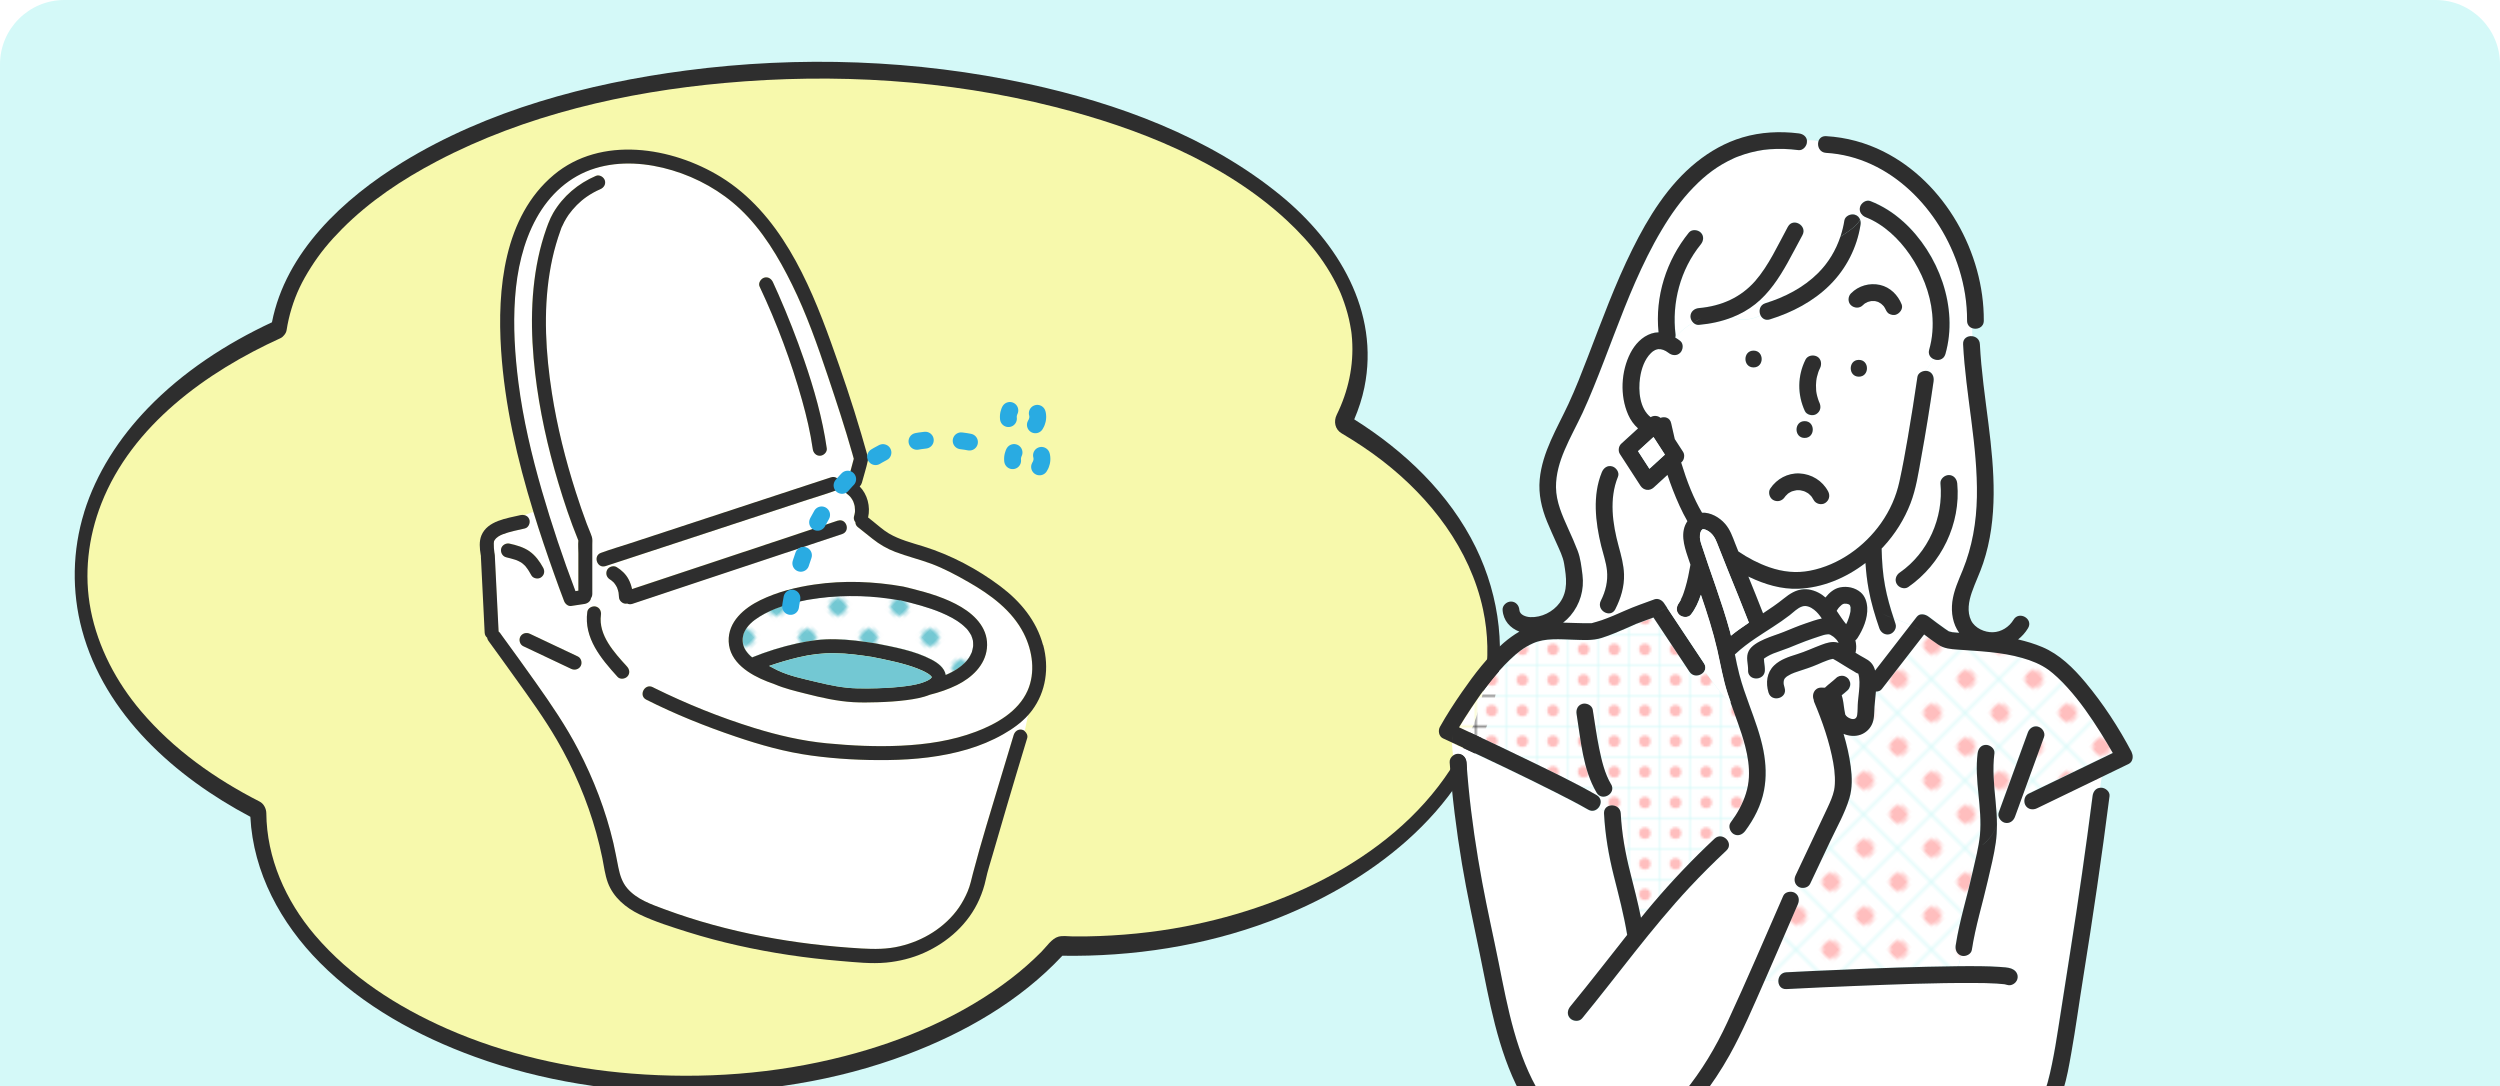 <?xml version="1.0" encoding="UTF-8"?>
<svg id="_レイヤー_2" data-name="レイヤー 2" xmlns="http://www.w3.org/2000/svg" width="435" height="189" xmlns:xlink="http://www.w3.org/1999/xlink" viewBox="0 0 435 189">
  <defs>
    <style>
      .cls-1, .cls-2, .cls-3 {
        fill: none;
      }

      .cls-4 {
        clip-path: url(#clippath);
      }

      .cls-5 {
        fill: #f7f9ac;
      }

      .cls-6 {
        fill: #fff;
      }

      .cls-7 {
        fill: #ffbebe;
      }

      .cls-8 {
        fill: #d4f9f8;
      }

      .cls-9 {
        fill: #2e2e2e;
      }

      .cls-10 {
        fill: #73c8d3;
      }

      .cls-11 {
        fill: url(#_新規パターン1_2-2);
      }

      .cls-2 {
        stroke: #2e2e2e;
        stroke-linejoin: round;
        stroke-width: 0px;
      }

      .cls-2, .cls-3 {
        stroke-linecap: round;
      }

      .cls-12 {
        fill: url(#_新規パターン1_2);
      }

      .cls-13 {
        fill: url(#_新規パターン1_4);
      }

      .cls-3 {
        stroke: #29abe2;
        stroke-dasharray: 0 0 1.47 6.25;
        stroke-miterlimit: 10;
        stroke-width: 2.93px;
      }
    </style>
    <clipPath id="clippath">
      <path class="cls-1" d="M11.2,0H423.8c6.18,0,11.2,5.02,11.2,11.2V189H0V11.2C0,5.02,5.02,0,11.2,0Z"/>
    </clipPath>
    <pattern id="_新規パターン1_4" data-name="新規パターン1 4" x="0" y="0" width="12" height="12" patternTransform="translate(-2003.18 -2871.98) rotate(-45) scale(.63)" patternUnits="userSpaceOnUse" viewBox="0 0 12 12">
      <g>
        <rect class="cls-1" width="12" height="12"/>
        <rect class="cls-6" x="11.75" y="11.75" width="12.5" height="12.5"/>
        <rect class="cls-6" x="-.25" y="11.75" width="12.5" height="12.5"/>
        <rect class="cls-6" x="-12.25" y="11.75" width="12.5" height="12.5"/>
        <rect class="cls-6" x="11.75" y="-.25" width="12.5" height="12.5"/>
        <g>
          <rect class="cls-6" x="-.25" y="-.25" width="12.5" height="12.5"/>
          <circle class="cls-10" cx="6" cy="6" r="2.43"/>
        </g>
        <rect class="cls-6" x="-12.25" y="-.25" width="12.5" height="12.5"/>
        <rect class="cls-6" x="11.75" y="-12.25" width="12.5" height="12.5"/>
        <rect class="cls-6" x="-.25" y="-12.25" width="12.5" height="12.5"/>
        <rect class="cls-6" x="-12.25" y="-12.25" width="12.5" height="12.5"/>
      </g>
    </pattern>
    <pattern id="_新規パターン1_2" data-name="新規パターン1 2" x="0" y="0" width="12.5" height="12.5" patternTransform="translate(-2052.07 -1529.11) rotate(-45) scale(.64)" patternUnits="userSpaceOnUse" viewBox="0 0 12.5 12.5">
      <g>
        <rect class="cls-1" width="12.5" height="12.5"/>
        <rect class="cls-6" x="0" y="0" width="12.5" height="12.5"/>
        <circle class="cls-7" cx="6.25" cy="6.25" r="2.43"/>
      </g>
    </pattern>
    <pattern id="_新規パターン1_2-2" data-name="新規パターン1 2" patternTransform="translate(-4268.17 -4665.45) rotate(-90) scale(.41)" xlink:href="#_新規パターン1_2"/>
  </defs>
  <g id="guide">
    <g class="cls-4">
      <g>
        <rect class="cls-8" x="-12" y="-13" width="495" height="230"/>
        <g>
          <path class="cls-9" d="M14.65,89.13c-2.06,6.62-2.19,13.8-.38,20.49,3.96,14.72,16.22,25.58,29.29,32.5,.5,9.71,5.3,18.54,12.1,25.38,7.49,7.53,17.05,12.78,26.96,16.38,11.69,4.25,24.25,6.18,36.67,6.22,13.04,.05,26.24-1.99,38.46-6.59,10.05-3.78,19.72-9.31,27.1-17.21,12.27,.19,24.67-1.71,36.17-6.03,16.97-6.39,33.74-18.77,38.66-37.07,2.51-9.35,1.35-19.26-2.89-27.94-4.58-9.36-12.4-16.79-21.15-22.29,.76-1.79,1.37-3.63,1.76-5.54,2.72-13.26-4.6-25.26-14.55-33.41-12.5-10.24-28.37-16.05-44-19.44-19.45-4.21-39.78-4.9-59.5-2.31-17.11,2.25-34.5,6.89-49.33,15.98-10.22,6.27-20.3,15.58-22.7,27.83-7.97,3.72-15.51,8.63-21.63,14.98-4.94,5.13-8.93,11.24-11.05,18.07Zm5.33-1.28c5.23-13.33,17.95-22.47,30.54-28.2,.26-.12,.46-.3,.63-.51,.22-.25,.37-.54,.43-.87,.2-1.26,.48-2.5,.86-3.71,.77-2.53,1.76-4.58,3.29-6.99,1.56-2.46,3.2-4.42,5.33-6.57,4.71-4.73,10.27-8.43,16.18-11.54,15.05-7.9,32.2-11.82,49.04-13.35,18.78-1.7,38.01-.56,56.32,4.08,14.13,3.58,28.77,9.33,39.57,19.32,2.1,1.94,4.17,4.2,5.68,6.3,.84,1.16,1.61,2.38,2.3,3.63,.33,.61,.65,1.23,.94,1.86,.34,.73,.31,.65,.57,1.34,.47,1.22,.86,2.48,1.15,3.75,.15,.65,.27,1.31,.38,1.96,0,.05,.03,.18,.04,.27,.01,.11,.03,.22,.04,.33,.03,.3,.06,.59,.08,.89,.31,4.47-.65,8.86-2.62,12.87-.55,1.13-.3,2.49,.83,3.16,2.41,1.43,4.76,2.98,6.98,4.69,8.21,6.37,14.94,15.05,17.15,25.37,1.79,8.34,.28,16.84-3.72,24.2-9.26,17.01-28.76,26.34-47.09,29.87-5.51,1.06-11.11,1.6-16.72,1.7-.87,.01-1.75,.02-2.62,0-.73-.01-1.57-.15-2.28,.04-1.13,.31-2.08,1.76-2.89,2.57-1.63,1.63-3.36,3.16-5.18,4.56-8.34,6.43-18.29,10.64-28.43,13.26-11.82,3.06-24.17,3.95-36.33,2.97-10.77-.86-21.6-3.29-31.51-7.66-8.46-3.73-16.47-8.87-22.5-15.95-5.02-5.89-8.22-13.18-8.28-20.79,0-.78-.43-1.63-1.14-1.99-7.61-3.89-14.7-8.89-20.25-15.45-4.19-4.94-7.29-10.82-8.56-17.2-1.21-6.12-.46-12.45,1.8-18.23Z"/>
          <path class="cls-5" d="M15.79,106.18c1.29,6.51,4.46,12.5,8.73,17.54,5.66,6.68,12.89,11.79,20.65,15.75,.73,.37,1.16,1.24,1.17,2.03,.07,7.77,3.33,15.2,8.45,21.21,6.16,7.22,14.33,12.47,22.95,16.27,10.11,4.46,21.16,6.94,32.14,7.82,12.4,.99,25,.09,37.06-3.03,10.35-2.67,20.49-6.97,29-13.52,1.86-1.43,3.63-2.99,5.28-4.65,.83-.83,1.79-2.31,2.95-2.62,.72-.2,1.58-.06,2.33-.05,.89,.01,1.78,0,2.67,0,5.72-.1,11.43-.65,17.05-1.73,18.7-3.6,38.58-13.12,48.03-30.47,4.08-7.5,5.62-16.17,3.8-24.68-2.26-10.52-9.12-19.38-17.5-25.87-2.26-1.75-4.66-3.33-7.12-4.79-1.15-.68-1.41-2.07-.84-3.22,2.01-4.09,2.99-8.57,2.67-13.13-.02-.3-.05-.6-.08-.9-.01-.11-.02-.23-.04-.34-.01-.08-.03-.22-.04-.27-.11-.67-.23-1.34-.38-2-.3-1.3-.7-2.58-1.18-3.83-.27-.7-.24-.62-.58-1.37-.3-.64-.62-1.28-.96-1.9-.7-1.28-1.49-2.52-2.34-3.7-1.54-2.14-3.65-4.44-5.79-6.42-11.01-10.19-25.94-16.05-40.36-19.71-18.67-4.74-38.29-5.9-57.45-4.16-17.17,1.55-34.67,5.55-50.02,13.61-6.04,3.17-11.71,6.94-16.51,11.77-2.17,2.19-3.84,4.19-5.43,6.7-1.56,2.46-2.57,4.55-3.36,7.13-.38,1.24-.67,2.51-.87,3.79-.05,.34-.22,.64-.44,.89-.17,.22-.38,.4-.64,.52-12.84,5.84-25.82,15.17-31.15,28.76-2.31,5.9-3.07,12.35-1.84,18.59Z"/>
        </g>
        <g>
          <g>
            <path class="cls-10" d="M83.68,96.71s0,.04,0,.05c0,.05,0,.11,0,.16,.02,.09,.04,.11,0-.21Z"/>
            <path class="cls-10" d="M83.68,96.69s0,0,0,0c0,0,0,0,0,.01,0,0,0-.02,0-.02Z"/>
            <path class="cls-10" d="M148.73,88.13s0-.03-.01-.05c0,.02,0,.04,.01,.05Z"/>
            <path class="cls-10" d="M91.44,98.53s0,0-.01-.01c.02,.02,.04,.05,.07,.07,.02,.02,.03,.04,.06,.06-.04-.04-.07-.08-.11-.12Z"/>
            <path class="cls-10" d="M106.82,101.38s.02,.03,.03,.04c0,0,0,0,0,0-.01-.02-.02-.03-.03-.05Z"/>
            <path class="cls-10" d="M91.4,98.5s.02,.02,.02,.02c-.02-.02-.03-.04-.02-.02Z"/>
            <path class="cls-10" d="M147.98,86.48s.04,.05,0,0h0Z"/>
            <path class="cls-10" d="M148.71,88.07s0-.03,0-.04c-.02-.13,0-.03,0,.04Z"/>
            <path class="cls-10" d="M106.87,101.44s0,0-.01-.01c.03,.04,.06,.08,.08,.11,.03,.04-.03-.05-.07-.1Z"/>
            <path class="cls-6" d="M168.33,130.37c-4.48,1.33-9.19,1.81-13.85,1.87-4.44,.06-8.94-.18-13.34-.78-4.5-.61-8.9-1.85-13.19-3.31-5.29-1.8-10.54-3.9-15.53-6.42-1.4-.71-.28-2.87,1.13-2.17,.1,.05,.2,.1,.29,.15,5.59,2.76,11.44,5.12,17.4,6.96,4.12,1.27,8.32,2.24,12.62,2.66,4.29,.41,8.62,.61,12.93,.41,4.41-.21,8.84-.85,12.99-2.43,3.57-1.36,7.35-3.49,8.98-7.12,1.41-3.16,.9-6.93-.67-10.01-2.04-3.99-5.76-6.71-9.57-8.89-2.09-1.2-4.28-2.38-6.54-3.22-2.05-.76-4.18-1.27-6.23-2.05-1.46-.56-2.73-1.3-3.95-2.27-.87-.69-1.73-1.38-2.6-2.07-.25-.2-.38-.51-.39-.82-.23-.29-.34-.67-.24-1.01,.07-.24,.12-.48,.16-.73,0-.03,0-.07,.01-.1,0-.1,0-.2,0-.3,0-.22-.02-.43-.05-.64-.01-.04-.02-.09-.03-.13-.02-.1-.05-.19-.08-.29-.03-.11-.07-.21-.11-.32-.02-.05-.04-.1-.06-.15-.02-.03-.05-.1-.06-.11-.02-.04-.05-.09-.07-.13-.06-.1-.12-.19-.18-.28-.05-.08-.12-.15-.17-.22-.03-.03-.05-.06-.08-.09-.16-.16-.33-.31-.52-.45-.55-.41-.48-1.25-.09-1.72,.08-.1,.18-.17,.28-.23-.02-.15-.01-.3,.03-.48,.33-1.22,.66-2.44,.98-3.66-.08-.29-.16-.58-.24-.87-1.29-4.55-2.77-9.03-4.27-13.51-1.81-5.4-3.72-10.81-6.23-15.93-2.32-4.72-5.16-9.49-9.02-13.13-3.31-3.13-7.45-5.44-11.81-6.75-4.33-1.3-9.07-1.69-13.41-.36-4.5,1.38-7.97,4.59-10.23,8.67-2.35,4.23-3.39,9.1-3.73,13.89-.35,4.91-.03,9.86,.59,14.74,.82,6.37,2.3,12.65,4.08,18.81,1.7,5.89,3.66,11.73,5.84,17.47,.17-.03,.34-.05,.51-.08,0-2.17,0-4.34,0-6.51,0-.71-.09-1.5,0-2.21-.03-.07-.05-.14-.08-.2-1.32-3.24-2.43-6.57-3.43-9.92-1.85-6.2-3.26-12.55-4.01-18.97-.83-7.1-.87-14.45,.83-21.43,.21-.85,.44-1.69,.71-2.53,.14-.44,.29-.88,.44-1.31,.09-.25,.18-.5,.28-.76,.03-.08,.16-.41,.04-.09,.24-.62,.5-1.22,.84-1.79,1.71-2.93,4.34-5.13,7.44-6.46,.61-.26,1.35,.19,1.54,.78,.22,.66-.17,1.28-.78,1.54-.84,.36-1.64,.81-2.39,1.33-1.22,.85-2.26,1.91-3.13,3.12-.02,.02-.03,.04-.03,.05,0,0,0,0-.02,.03-.04,.06-.08,.12-.12,.18-.07,.1-.13,.21-.2,.31-.13,.21-.25,.42-.37,.64-.15,.29-.29,.58-.42,.87-.03,.08-.12,.37-.03,.07,.12-.41-.21,.55-.24,.63-.28,.77-.53,1.55-.76,2.34-.47,1.64-.84,3.31-1.11,4.99-1.11,6.9-.68,14.01,.39,20.89,.91,5.84,2.36,11.63,4.17,17.28,.59,1.85,1.22,3.68,1.9,5.5,.28,.76,.65,1.51,.89,2.28,.13,.41,.07,.91,.07,1.33,0,1.1,0,2.21,0,3.31,0,1.76,0,3.51,0,5.27,0,.29-.08,.53-.22,.72-.09,.57-.57,.95-1.15,1.03-.77,.12-1.54,.23-2.31,.35-.54,.08-1.04-.37-1.22-.84-.61-1.58-1.18-3.18-1.75-4.77-1.26-3.55-2.47-7.13-3.59-10.75l-1.58,.56c.4,.09,.74,.35,.88,.78,.19,.59-.14,1.39-.78,1.54-1.27,.3-2.61,.54-3.83,1.01-.52,.2-1.09,.5-1.4,.98-.16,.25-.14,.26-.18,.59-.01,.11,0,.59,.02,.83,.02,.25,.05,.5,.08,.74,0,.06,.04,.23,.05,.3,.01,.08,.03,.16,.03,.24,.03,.36,.04,.72,.05,1.08l.23,4.62,.38,7.55c.09,.07,.18,.15,.26,.26,.12,.16,.24,.32,.35,.49,1.97,2.7,3.92,5.41,5.86,8.14,2.67,3.76,5.25,7.56,7.39,11.66,2.68,5.15,4.77,10.6,6.11,16.25,.33,1.41,.58,2.84,.87,4.27,.26,1.3,.65,2.55,1.52,3.58,1.67,1.96,4.25,2.83,6.58,3.7,10.93,4.05,22.63,6.12,34.25,6.8,2.23,.13,4.42,.13,6.61-.39,2.04-.49,3.99-1.28,5.76-2.42,1.77-1.14,3.35-2.6,4.55-4.34,.6-.86,1.09-1.8,1.5-2.77,.44-1.04,.66-2.12,.94-3.21,1.44-5.48,3.13-10.9,4.75-16.32,.77-2.57,1.53-5.13,2.32-7.69,.19-.63,.77-1.08,1.46-.93,.17,.04,.33,.12,.48,.24l.6-2.84c-1.24,1.39-2.8,2.49-4.4,3.4-1.95,1.11-4.04,1.97-6.19,2.61Zm-80.21-33.41c-.67-.15-1.04-.8-.93-1.46,.11-.65,.83-1.06,1.46-.93,1.22,.27,2.45,.62,3.49,1.34,1.03,.72,1.77,1.75,2.37,2.84,.33,.6,.21,1.28-.35,1.69-.51,.36-1.38,.21-1.69-.35-.29-.52-.59-1.03-.96-1.49,0,0,0-.01-.01-.02-.05-.06-.08-.09-.09-.1-.07-.08-.14-.15-.22-.22-.09-.08-.18-.16-.27-.24-.04-.03-.08-.06-.12-.09,0,0-.01-.01-.02-.02-.02-.01-.04-.03-.05-.03-.04-.03-.09-.05-.13-.08-.1-.06-.21-.12-.32-.17-.11-.06-.22-.11-.34-.16-.06-.03-.22-.08-.28-.1-.51-.16-1.02-.3-1.54-.42Zm12.93,18.9c-.31,.6-1.05,.8-1.65,.52-2.8-1.29-5.56-2.66-8.35-3.95-.6-.28-.81-1.08-.52-1.65,.31-.6,1.05-.8,1.65-.52,2.8,1.29,5.56,2.66,8.35,3.95,.6,.28,.81,1.08,.52,1.65Zm56.11-13.8c.53,.13,1.07,.26,1.6,.39,2.92,.74,5.91,1.63,8.51,3.18,2.62,1.56,4.8,3.95,4.45,7.2-.32,2.96-2.66,5.1-5.19,6.36-1.51,.75-3.11,1.3-4.75,1.7-1.28,.51-2.69,.74-4.05,.93-1.67,.23-3.36,.33-5.05,.37-1.4,.04-2.8,.06-4.2-.01-2.81-.15-5.56-.79-8.28-1.48-1.87-.47-3.68-.91-5.44-1.65-.43-.15-.85-.3-1.27-.47-3.02-1.18-6.56-3.32-6.7-6.96-.13-3.44,2.68-5.81,5.51-7.19,2.94-1.44,6.16-2.25,9.39-2.72,5.12-.75,10.37-.55,15.46,.35Zm-24.21-53.75c.68-.22,1.26,.18,1.54,.78,.33,.7,.65,1.42,.96,2.13,1.64,3.74,3.13,7.54,4.46,11.39,1.72,5.01,3.19,10.15,3.95,15.4,.09,.66-.55,1.25-1.16,1.28-.7,.03-1.19-.51-1.28-1.16-.41-2.86-1.08-5.68-1.85-8.46-1.9-6.77-4.39-13.46-7.4-19.82-.28-.6,.21-1.35,.78-1.54Zm-28.34,47.87s.05-.01,.07-.02c1.59-.59,3.24-1.06,4.85-1.59,3.34-1.1,6.68-2.19,10.02-3.29,3.84-1.26,7.69-2.52,11.53-3.79,3.18-1.04,6.35-2.09,9.53-3.13,1.32-.43,2.64-.87,3.97-1.3,1.5-.49,2.25,1.83,.76,2.32-.02,0-.05,.01-.07,.02-1.59,.59-3.24,1.06-4.85,1.59-3.34,1.1-6.68,2.19-10.02,3.29-3.84,1.26-7.69,2.52-11.53,3.79-3.18,1.04-6.35,2.09-9.53,3.13-1.32,.43-2.64,.87-3.97,1.3-1.5,.49-2.25-1.83-.76-2.32Zm4.58,21.5c-.41,.46-1.28,.57-1.72,.09-2.87-3.16-5.9-6.74-5.27-11.32,.09-.66,.85-1.06,1.46-.93,.68,.15,1.02,.8,.93,1.46-.49,3.54,2.34,6.57,4.53,8.98,.44,.49,.56,1.2,.09,1.72Zm-.07-12.69s-.09,.02-.14,.03c-.64,.06-1.27-.52-1.28-1.16,0-.26-.03-.52-.07-.77-.06-.26-.13-.52-.23-.78-.02-.06-.05-.11-.07-.17-.07-.13-.14-.26-.23-.39-.05-.08-.11-.15-.16-.22-.01-.01-.04-.05-.09-.12-.05-.05-.1-.1-.15-.15-.11-.11-.23-.21-.36-.31,0,0-.02-.01-.03-.02-.25-.13-.09-.06,0,0,.01,0,.02,.01,.04,.02-.07-.04-.14-.09-.21-.13-.59-.35-.81-1.02-.52-1.65,.27-.57,1.1-.85,1.65-.52,.86,.51,1.6,1.22,2.08,2.11,.29,.55,.49,1.12,.62,1.72,1.26-.42,2.53-.84,3.79-1.26,6.56-2.18,13.11-4.36,19.67-6.54,4.11-1.37,8.23-2.74,12.34-4.11,1.49-.5,2.25,1.82,.76,2.32-1.5,.5-3,1-4.5,1.5-6.56,2.18-13.11,4.36-19.67,6.54-4.11,1.37-8.23,2.74-12.34,4.11-.35,.12-.66,.07-.91-.06Z"/>
            <path class="cls-9" d="M178.32,127.21l-1,4.68,1-4.68c-.14-.11-.3-.2-.48-.24-.69-.15-1.26,.29-1.46,.93-.78,2.56-1.55,5.13-2.32,7.69-1.62,5.43-3.32,10.85-4.75,16.32-.28,1.09-.5,2.17-.94,3.21-.41,.97-.91,1.9-1.5,2.77-1.2,1.74-2.78,3.2-4.55,4.34-1.77,1.14-3.72,1.94-5.76,2.42-2.18,.52-4.38,.52-6.61,.39-11.61-.68-23.32-2.75-34.25-6.8-2.34-.87-4.92-1.74-6.58-3.7-.87-1.03-1.25-2.28-1.52-3.58-.29-1.42-.54-2.85-.87-4.27-1.33-5.65-3.43-11.1-6.11-16.25-2.13-4.1-4.72-7.89-7.39-11.66-1.93-2.73-3.89-5.44-5.86-8.14-.12-.16-.24-.32-.35-.49-.08-.11-.17-.19-.26-.26l-.38-7.55-.23-4.62c-.02-.36-.02-.72-.05-1.08,0-.08-.02-.16-.03-.24-.01-.07-.04-.24-.05-.3-.04-.25-.06-.5-.08-.74-.02-.24-.03-.73-.02-.83,.03-.34,.01-.35,.18-.59,.32-.48,.88-.78,1.4-.98,1.22-.47,2.56-.71,3.83-1.01,.64-.15,.97-.95,.78-1.54-.14-.44-.48-.7-.88-.78l-3.74,1.33,3.74-1.33c-.21-.05-.44-.05-.66,0-2.37,.56-5.76,.97-6.81,3.55-.42,1.03-.3,2.26-.12,3.34,.01,.06,.02,.11,.03,.16,0,0,0,0,0,0,0,0,0,.01,0,.02,.05,.32,.03,.3,0,.21,0,.09,.01,.18,.02,.26l.48,9.65,.16,3.26c.02,.39,.19,.68,.43,.87,.02,.18,.09,.36,.22,.55,1.56,2.13,3.1,4.28,4.64,6.43,2.52,3.52,5.08,7.04,7.26,10.79,2.96,5.09,5.29,10.53,6.87,16.21,.4,1.44,.75,2.89,1.05,4.36,.29,1.44,.46,2.93,.97,4.31,.96,2.55,3.1,4.34,5.5,5.5,2.66,1.28,5.57,2.18,8.38,3.07,2.9,.91,5.83,1.69,8.79,2.35,5.86,1.32,11.81,2.19,17.78,2.69,2.65,.22,5.36,.53,8.01,.28,2.25-.22,4.48-.77,6.54-1.69,4.18-1.86,7.77-5.08,9.63-9.31,.49-1.11,.88-2.28,1.13-3.47,.31-1.46,.79-2.9,1.2-4.33,.83-2.89,1.67-5.78,2.53-8.67,1.09-3.68,2.18-7.35,3.3-11.02,.06-.19,.11-.37,.17-.56,.14-.45-.09-.93-.45-1.22Z"/>
            <path class="cls-9" d="M181.49,112.25c-1.13-4.23-3.94-7.61-7.38-10.2-4-3.02-8.64-5.48-13.43-6.97-2.04-.63-4.17-1.17-6.02-2.26-1-.59-1.91-1.44-2.83-2.16-.26-.21-.52-.41-.78-.62,.43-1.9-.11-4.01-1.47-5.4,.17-.15,.3-.35,.38-.61,.34-1.28,.77-2.57,1.04-3.87,.11-.52-.11-1.06-.25-1.56-.29-1.02-.58-2.04-.88-3.06-1.57-5.36-3.38-10.68-5.27-15.94-3.88-10.79-9.02-22.55-19.18-28.81-8.51-5.23-20.84-7.24-29.06-.36-8.69,7.28-9.86,19.93-9.17,30.49,.63,9.58,2.8,18.98,5.63,28.16l.99-.35-.99,.35c1.11,3.62,2.32,7.2,3.59,10.75,.57,1.6,1.14,3.19,1.75,4.77,.18,.46,.68,.92,1.22,.84,.77-.12,1.54-.23,2.31-.35,.57-.09,1.06-.46,1.15-1.03,.14-.19,.22-.43,.22-.72,0-1.75,0-3.51,0-5.27,0-1.1,0-2.2,0-3.31,0-.43,.06-.92-.07-1.33-.25-.77-.61-1.52-.89-2.28-.68-1.82-1.31-3.65-1.9-5.5-1.81-5.65-3.26-11.44-4.17-17.28-1.07-6.88-1.5-13.99-.39-20.89,.27-1.68,.63-3.36,1.11-4.99,.23-.79,.48-1.57,.76-2.34,.03-.08,.36-1.05,.24-.63-.09,.3,0,.01,.03-.07,.13-.3,.27-.59,.42-.87,.12-.22,.24-.43,.37-.64,.06-.1,.13-.21,.2-.31,.04-.06,.08-.12,.12-.18,.01-.02,.02-.03,.02-.03,0-.01,.02-.03,.03-.05,.87-1.2,1.91-2.27,3.13-3.12,.75-.52,1.55-.97,2.39-1.33,.61-.26,1-.88,.78-1.54-.19-.58-.93-1.04-1.54-.78-3.1,1.33-5.73,3.53-7.44,6.46-.34,.58-.6,1.17-.84,1.79,.12-.32,0,.01-.04,.09-.1,.25-.19,.5-.28,.76-.16,.44-.3,.87-.44,1.31-.26,.83-.5,1.68-.71,2.53-1.7,6.98-1.66,14.34-.83,21.43,.75,6.42,2.16,12.77,4.01,18.97,1,3.35,2.11,6.68,3.43,9.92,.03,.06,.05,.13,.08,.2-.08,.71,0,1.5,0,2.21,0,2.17,0,4.34,0,6.51-.17,.03-.34,.05-.51,.08-2.18-5.74-4.13-11.58-5.84-17.47-1.78-6.17-3.27-12.44-4.08-18.81-.62-4.88-.94-9.82-.59-14.74,.34-4.79,1.39-9.66,3.73-13.89,2.26-4.08,5.72-7.29,10.23-8.67,4.34-1.33,9.08-.94,13.41,.36,4.36,1.31,8.5,3.62,11.81,6.75,3.86,3.64,6.7,8.41,9.02,13.13,2.52,5.12,4.42,10.53,6.23,15.93,1.5,4.48,2.98,8.96,4.27,13.51,.08,.29,.16,.58,.24,.87-.33,1.22-.66,2.44-.98,3.66-.05,.17-.05,.33-.03,.48-.1,.06-.19,.13-.28,.23-.39,.47-.46,1.32,.09,1.72,.18,.14,.36,.28,.52,.45,.03,.03,.05,.06,.08,.09,.05,.08,.12,.15,.17,.22,.06,.09,.13,.19,.18,.28,.03,.04,.05,.09,.07,.13,0,.01,.04,.08,.06,.11,.02,.05,.04,.1,.06,.15,.04,.1,.08,.21,.11,.32,.03,.1,.06,.19,.08,.29,0,.04,.02,.09,.03,.13,.03,.21,.05,.42,.05,.64,0,.1,0,.2,0,.3,0,.03,0,.07-.01,.1-.03,.25-.09,.49-.16,.73-.1,.35,.01,.73,.24,1.01,.01,.31,.14,.62,.39,.82,.87,.69,1.73,1.38,2.6,2.07,1.22,.97,2.49,1.71,3.95,2.27,2.04,.78,4.18,1.29,6.23,2.05,2.26,.84,4.45,2.02,6.54,3.22,3.81,2.18,7.53,4.9,9.57,8.89,1.57,3.08,2.08,6.85,.67,10.01-1.63,3.63-5.41,5.77-8.98,7.12-4.15,1.57-8.58,2.22-12.99,2.43-4.31,.21-8.64,0-12.93-.41-4.3-.41-8.5-1.39-12.62-2.66-5.96-1.84-11.8-4.2-17.4-6.96-.1-.05-.2-.1-.29-.15-1.4-.71-2.53,1.46-1.13,2.17,4.99,2.52,10.24,4.63,15.53,6.42,4.29,1.46,8.69,2.7,13.19,3.31,4.4,.6,8.9,.84,13.34,.78,4.66-.06,9.37-.54,13.85-1.87,2.15-.64,4.24-1.5,6.19-2.61,1.6-.91,3.17-2.01,4.4-3.4l.66-3.08-.66,3.08c.21-.24,.42-.48,.61-.74,2.47-3.29,3.01-7.45,1.96-11.38Zm-33.51-25.76s.03,.03,.03,.03c0,0,0,0-.03-.03Zm.73,1.55s0,.03,0,.04c-.01-.07-.02-.17,0-.04Zm0,.05s0,.04,.01,.05c0-.01,0-.03-.01-.05Z"/>
            <path class="cls-9" d="M141.42,78.14c.09,.65,.58,1.19,1.28,1.16,.61-.03,1.25-.62,1.16-1.28-.75-5.25-2.22-10.39-3.95-15.4-1.33-3.86-2.82-7.66-4.46-11.39-.31-.71-.63-1.42-.96-2.13-.28-.6-.86-1-1.54-.78-.57,.19-1.06,.94-.78,1.54,3,6.36,5.5,13.05,7.4,19.82,.78,2.78,1.44,5.6,1.85,8.46Z"/>
            <path class="cls-9" d="M119.55,91.28c-3.34,1.1-6.68,2.19-10.02,3.29-1.61,.53-3.26,1-4.85,1.59-.02,0-.05,.02-.07,.02-1.49,.49-.73,2.81,.76,2.32,1.32-.43,2.64-.87,3.97-1.3,3.18-1.04,6.35-2.09,9.53-3.13,3.84-1.26,7.69-2.52,11.53-3.79,3.34-1.1,6.68-2.19,10.02-3.29,1.61-.53,3.26-1,4.85-1.59,.02,0,.05-.02,.07-.02,1.49-.49,.73-2.81-.76-2.32-1.32,.43-2.64,.87-3.97,1.3-3.18,1.04-6.35,2.09-9.53,3.13-3.84,1.26-7.69,2.52-11.53,3.79Z"/>
            <path class="cls-9" d="M145.78,90.59c-4.11,1.37-8.23,2.74-12.34,4.11-6.56,2.18-13.11,4.36-19.67,6.54-1.26,.42-2.53,.84-3.79,1.26-.13-.6-.33-1.18-.62-1.72-.47-.89-1.22-1.59-2.08-2.11-.55-.33-1.38-.05-1.65,.52-.29,.63-.07,1.29,.52,1.65,.07,.04,.14,.09,.21,.13-.02,0-.02-.01-.04-.02,0,0,.02,.01,.03,.02,.13,.1,.25,.2,.36,.31,.05,.05,.1,.1,.15,.15-.01-.01-.02-.03-.03-.04,.01,.02,.02,.03,.03,.05,0,0,0,0,.01,.01,.05,.05,.1,.14,.07,.1,.05,.07,.11,.14,.16,.22,.08,.13,.15,.26,.23,.39,.02,.06,.05,.11,.07,.17,.1,.25,.17,.51,.23,.78,.04,.26,.06,.51,.07,.77,.01,.64,.64,1.22,1.28,1.16,.05,0,.09-.02,.14-.03,.25,.13,.56,.18,.91,.06,4.11-1.37,8.23-2.74,12.34-4.11,6.56-2.18,13.11-4.36,19.67-6.54,1.5-.5,3-1,4.5-1.5,1.49-.5,.73-2.81-.76-2.32Z"/>
            <path class="cls-9" d="M83.68,96.71s0,0,0-.01c-.02,.03,0,.15,0,.22,0-.05,0-.11,0-.16,0,0,0-.03,0-.05Z"/>
            <path class="cls-9" d="M92.14,95.93c-1.04-.72-2.27-1.07-3.49-1.34-.62-.14-1.34,.28-1.46,.93-.11,.65,.26,1.31,.93,1.46,.52,.12,1.03,.26,1.54,.42,.06,.02,.21,.07,.28,.1,.11,.05,.23,.1,.34,.16,.11,.05,.21,.11,.32,.17,.04,.03,.09,.05,.13,.08,.01,0,.03,.02,.05,.03,0,0,.02,.01,.02,.02,.04,.03,.08,.06,.12,.09,.09,.08,.18,.15,.27,.24,.08,.07,.15,.15,.22,.22-.01-.01,0,0,.02,.02,0,0,0,0,.01,.01,.04,.04,.07,.08,.11,.12-.02-.03-.04-.04-.06-.06,0,0,.01,.01,.01,.02,.37,.46,.68,.97,.96,1.49,.31,.56,1.18,.72,1.69,.35,.57-.41,.69-1.09,.35-1.69-.6-1.09-1.34-2.12-2.37-2.84Z"/>
            <path class="cls-9" d="M91.4,98.5s.04,.04,.09,.1c-.02-.02-.05-.05-.07-.07,0,0-.02-.02-.02-.02Z"/>
            <path class="cls-9" d="M90.53,110.79c-.29,.56-.08,1.37,.52,1.65,2.8,1.29,5.56,2.66,8.35,3.95,.6,.28,1.33,.08,1.65-.52,.29-.56,.08-1.37-.52-1.65-2.8-1.29-5.56-2.66-8.35-3.95-.6-.28-1.33-.08-1.65,.52Z"/>
            <path class="cls-9" d="M103.65,105.53c-.6-.13-1.37,.27-1.46,.93-.63,4.57,2.4,8.16,5.27,11.32,.44,.49,1.31,.37,1.72-.09,.48-.53,.36-1.23-.09-1.72-2.19-2.41-5.01-5.43-4.53-8.98,.09-.65-.25-1.31-.93-1.46Z"/>
            <path class="cls-9" d="M106.32,100.95c-.09-.06-.25-.13,0,0h0Z"/>
            <path class="cls-9" d="M106.86,101.43c.05,.07,.07,.1,.09,.12-.03-.04-.06-.08-.08-.11,0,0,0,0,0,0Z"/>
            <path class="cls-10" d="M142.5,104.06c-.56,.07-1.13,.16-1.69,.25-.04,0-.26,.05-.29,.05-.1,.02-.21,.04-.31,.06-2.8,.56-5.71,1.39-8.09,2.89-1.11,.7-2.03,1.49-2.56,2.58-.16,.32-.16,.34-.25,.73-.08,.35-.1,.55-.08,.88,.02,.6,.2,1.14,.52,1.63,.3,.47,.69,.88,1.13,1.24,2.52-1.02,5.15-1.84,7.79-2.43,2.21-.5,4.43-.78,6.7-.73,2.33,.05,4.64,.36,6.94,.71,3.29,.66,6.81,1.27,9.8,2.84,1.06,.56,2.25,1.41,2.45,2.67,.7-.3,1.35-.63,2.03-1.08,.97-.64,1.77-1.39,2.25-2.32,.08-.15,.15-.31,.22-.46,.03-.06,.03-.07,.04-.07,0-.01,0-.04,.03-.12,.08-.28,.15-.56,.19-.85,0-.02,.01-.14,.02-.2,0-.05,0-.12,0-.14,0-.14,0-.28-.01-.42,0-.04-.04-.28-.03-.32-.02-.11-.05-.21-.08-.32-.05-.16-.11-.32-.17-.48-.02-.06-.03-.08-.02-.08,0-.01-.02-.04-.06-.1-.14-.25-.29-.49-.47-.73-.22-.29-.21-.27-.51-.57-.22-.22-.46-.42-.7-.62-.49-.39-.93-.67-1.55-1.02-.64-.36-1.31-.68-1.99-.96-2.21-.94-4.69-1.57-7.12-2.15-1.17-.21-2.34-.38-3.52-.5-2.34-.25-4.71-.31-7.06-.2-1.19,.06-2.37,.16-3.55,.31Z"/>
            <path class="cls-13" d="M142.5,104.06c-.56,.07-1.13,.16-1.69,.25-.04,0-.26,.05-.29,.05-.1,.02-.21,.04-.31,.06-2.8,.56-5.71,1.39-8.09,2.89-1.11,.7-2.03,1.49-2.56,2.58-.16,.32-.16,.34-.25,.73-.08,.35-.1,.55-.08,.88,.02,.6,.2,1.14,.52,1.63,.3,.47,.69,.88,1.13,1.24,2.52-1.02,5.15-1.84,7.79-2.43,2.21-.5,4.43-.78,6.7-.73,2.33,.05,4.64,.36,6.94,.71,3.29,.66,6.81,1.27,9.8,2.84,1.06,.56,2.25,1.41,2.45,2.67,.7-.3,1.35-.63,2.03-1.08,.97-.64,1.77-1.39,2.25-2.32,.08-.15,.15-.31,.22-.46,.03-.06,.03-.07,.04-.07,0-.01,0-.04,.03-.12,.08-.28,.15-.56,.19-.85,0-.02,.01-.14,.02-.2,0-.05,0-.12,0-.14,0-.14,0-.28-.01-.42,0-.04-.04-.28-.03-.32-.02-.11-.05-.21-.08-.32-.05-.16-.11-.32-.17-.48-.02-.06-.03-.08-.02-.08,0-.01-.02-.04-.06-.1-.14-.25-.29-.49-.47-.73-.22-.29-.21-.27-.51-.57-.22-.22-.46-.42-.7-.62-.49-.39-.93-.67-1.55-1.02-.64-.36-1.31-.68-1.99-.96-2.21-.94-4.69-1.57-7.12-2.15-1.17-.21-2.34-.38-3.52-.5-2.34-.25-4.71-.31-7.06-.2-1.19,.06-2.37,.16-3.55,.31Z"/>
            <path class="cls-9" d="M141.69,101.71c-3.23,.47-6.45,1.29-9.39,2.72-2.83,1.38-5.64,3.75-5.51,7.19,.14,3.64,3.67,5.77,6.7,6.96,.42,.16,.85,.32,1.27,.47,1.75,.75,3.57,1.18,5.44,1.65,2.72,.69,5.46,1.32,8.28,1.48,1.4,.08,2.8,.05,4.2,.01,1.69-.05,3.38-.15,5.05-.37,1.36-.18,2.77-.41,4.05-.93,1.64-.41,3.23-.95,4.75-1.7,2.54-1.26,4.87-3.4,5.19-6.36,.35-3.24-1.83-5.63-4.45-7.2-2.6-1.55-5.59-2.44-8.51-3.18-.53-.13-1.07-.26-1.6-.39-5.09-.9-10.34-1.1-15.46-.35Zm14.93,2.73c2.43,.58,4.91,1.22,7.12,2.15,.68,.29,1.35,.6,1.99,.96,.62,.35,1.07,.63,1.55,1.02,.24,.19,.48,.4,.7,.62,.3,.29,.29,.27,.51,.57,.17,.23,.32,.47,.47,.73,.04,.06,.05,.09,.06,.1,0,0,0,.01,.02,.08,.06,.16,.12,.32,.17,.48,.03,.11,.06,.21,.08,.32,0,.03,.03,.28,.03,.32,.01,.14,0,.28,.01,.42,0,.02,0,.09,0,.14,0,.06-.02,.18-.02,.2-.04,.29-.11,.57-.19,.85-.02,.08-.03,.1-.03,.12,0,0,0,0-.04,.07-.07,.16-.14,.31-.22,.46-.49,.93-1.29,1.68-2.25,2.32-.68,.45-1.33,.79-2.03,1.08-.2-1.26-1.39-2.11-2.45-2.67-2.99-1.57-6.52-2.18-9.8-2.84-2.3-.36-4.61-.66-6.94-.71-2.27-.05-4.49,.23-6.7,.73-2.65,.59-5.28,1.41-7.79,2.43-.44-.36-.83-.77-1.13-1.24-.32-.5-.49-1.03-.52-1.63-.01-.33,0-.53,.08-.88,.09-.4,.1-.41,.25-.73,.52-1.09,1.45-1.88,2.56-2.58,2.38-1.5,5.29-2.33,8.09-2.89,.1-.02,.21-.04,.31-.06,.03,0,.25-.05,.29-.05,.56-.1,1.12-.18,1.69-.25,1.18-.15,2.37-.26,3.55-.31,2.35-.11,4.72-.05,7.06,.2,1.18,.13,2.35,.3,3.52,.5Zm-3.74,15.31c-1.24,.04-2.48,.05-3.72,.02-2.41-.05-4.79-.56-7.13-1.12-2.32-.56-4.67-1.02-6.81-2.06-.47-.23-.93-.47-1.39-.72,1.7-.59,3.43-1.1,5.17-1.51,2.06-.49,4.13-.75,6.25-.71,2.19,.03,4.36,.33,6.52,.66,2.61,.52,5.5,1.1,7.82,2,.62,.24,1.24,.51,1.82,.86,.04,.03,.19,.13,.23,.15,.09,.07,.18,.13,.26,.21,.02,.02,.09,.09,.14,.15,.01,.02,.03,.05,.05,.07,0-.02,0-.01,.03,.03,0,0,0,.02,0,.02,0,0,0,0,0,0,0,0,0,0,0,0,0,0,0,0,0,0,0,0,0,0,0,0,0,.02,0,.03-.01,.05,0,0,0,.01-.01,.02-.03,.04-.08,.11-.12,.15-.03,.03-.05,.05-.06,.07-.01,0-.02,.01-.04,.02-.1,.06-.19,.13-.29,.19-.05,.03-.24,.13-.26,.14-1.23,.57-2.51,.78-3.73,.94-1.57,.21-3.14,.31-4.72,.36Zm9.27-1.91s0,0,0,0c0,0,0,0,0,0,0,0,0,0,0,0,0,0,0,0,0,0Zm.01,.01s0,0,0,0c0,0,0,.01,.01,.02,0,0,0,0-.01-.02Z"/>
            <polygon class="cls-10" points="162.12 117.81 162.12 117.81 162.12 117.81 162.12 117.81"/>
            <polygon class="cls-10" points="162.15 117.85 162.15 117.84 162.15 117.84 162.15 117.85 162.15 117.85"/>
            <path class="cls-10" d="M161.33,118.45s.21-.11,.26-.14c.1-.06,.19-.13,.29-.19,.02-.01,.03-.01,.04-.02,.01-.01,.03-.04,.06-.07,.04-.04,.09-.11,.12-.15,0,0,0-.01,.01-.02,0-.01,0-.03,.01-.05-.02-.03-.03-.04-.04-.05-.02-.03-.04-.05-.05-.07-.05-.05-.13-.13-.14-.15-.08-.07-.17-.14-.26-.21-.03-.02-.19-.13-.23-.15-.57-.35-1.19-.62-1.82-.86-2.32-.9-5.21-1.48-7.82-2-2.16-.34-4.33-.63-6.52-.66-2.12-.03-4.19,.23-6.25,.71-1.74,.41-3.47,.92-5.17,1.51,.46,.25,.92,.49,1.39,.72,2.14,1.04,4.5,1.49,6.81,2.06,2.34,.57,4.71,1.08,7.13,1.12,1.24,.02,2.48,.02,3.72-.02,1.58-.05,3.16-.15,4.72-.36,1.21-.16,2.49-.37,3.73-.94Z"/>
            <path class="cls-10" d="M162.16,117.86s0,0,0,0c0,0,0,0,.01,.02,0,0,0-.01-.01-.02Z"/>
            <polygon class="cls-10" points="162.12 117.81 162.12 117.81 162.12 117.81 162.12 117.81"/>
            <path class="cls-10" d="M162.12,117.78s-.04-.05-.03-.03c.01,.02,.02,.03,.04,.05,0,0,0-.02,0-.02Z"/>
            <path class="cls-9" d="M162.12,117.81s0,0,0,0c-.01-.02-.02-.03-.04-.05,0,.01,.01,.03,.04,.05,0,0,0,0,0,0Z"/>
          </g>
          <path class="cls-3" d="M137.56,105.52s4.32-33.87,31.73-28.49"/>
          <circle class="cls-3" cx="178.01" cy="72.53" r="2.56"/>
          <circle class="cls-3" cx="178.74" cy="79.85" r="2.56"/>
        </g>
        <g>
          <path class="cls-6" d="M352.45,140.08c-.07-.12-.11-.26-.15-.4-.34,.25-.68,.51-1.07,.68-.21,.58-.42,1.17-.64,1.75-.27,.74-.98,1.24-1.79,1.02-.36-.1-.67-.36-.87-.69-.15,.4-.3,.78-.47,1.16,0,.98-.06,1.97-.2,2.96-.31,2.22-.87,4.42-1.38,6.61-.92,4.03-2.16,7.99-2.79,12.09-.12,.78-1.1,1.21-1.79,1.02-.03,0-.06-.02-.09-.04-.12,.62-.26,1.25-.43,1.86,1.29-.01,2.58-.01,3.87,0,1.08,.01,2.16,.04,3.24,.12,.69,.05,1.45,.07,2.11,.3,.74,.26,1.24,.99,1.02,1.79-.2,.72-1.05,1.28-1.79,1.02-.11-.04-.23-.07-.35-.09-.06-.01-.13-.02-.19-.03-.43-.04-.85-.08-1.28-.11-1.31-.07-2.62-.09-3.92-.1-6.84-.03-13.68,.24-20.51,.51-4.05,.16-8.1,.34-12.15,.55-1,.05-1.46-.76-1.39-1.54l-2.42,.13c-1.92,4.35-3.78,8.78-6.1,12.93-1.44,2.57-3.07,5.05-4.9,7.38l2.36,.33c.02-.86,.72-1.74,1.8-1.45,8.48,2.25,17.44,2.14,26.13,2.71,3.31,.22,6.6,.58,9.9,.96,2.39,.27,4.79,.46,7.19,.45,2.66,0,5.02-.16,7.53-.93,1.1-.33,1.83-.63,2.85-1.3,.47-.31,.7-.49,1.18-1,.05-.06,.29-.35,.32-.37,.15-.21,.3-.43,.42-.65,.32-.55,.37-.71,.55-1.37,.29-1.05,.53-2.12,.75-3.19,.43-2.07,.78-4.16,1.1-6.25,.68-4.45,1.39-8.9,2.09-13.35,1.42-9,2.73-18.02,3.88-27.06,.1-.75,.55-1.4,1.36-1.45,.08-.65,.17-1.29,.3-1.94-3.77,1.82-7.54,3.65-11.32,5.47-.71,.34-1.57,.2-2-.52Z"/>
          <path class="cls-6" d="M323.4,117.22s0,0-.01,0c0,0-.02,0-.03-.01-.02,0-.05-.02-.08-.03-.21-.05-.45-.23-.63-.34-.52-.29-1.03-.61-1.54-.92-.48-.3-.95-.6-1.43-.88-.17-.1-.34-.2-.52-.3-.05-.03-.1-.05-.15-.08,0,0,0,0-.02,0,0,0,0,0,0,0-.02,0-.04,.01-.05,.02,.01,0,.01-.01-.09,0-.29,.05-.59,.15-.87,.25-.56,.2-1.1,.45-1.65,.68-1.11,.48-2.22,.84-3.36,1.21-.46,.15-.98,.33-1.28,.48-.21,.1-.41,.21-.61,.34-.06,.04-.12,.08-.18,.12-.01,.01-.04,.04-.11,.1-.24,.21-.31,.33-.38,.62,0,.03-.03,.19-.03,.23,0,.11,0,.23,.01,.34,.02,.2,.1,.46,.17,.68,.53,1.81-2.28,2.57-2.81,.78-.5-1.68-.32-3.45,.99-4.71,1.07-1.03,2.56-1.51,3.95-1.94,1.49-.46,2.87-1.12,4.32-1.66,.79-.3,1.77-.6,2.61-.41,.11,.03,.23,.06,.34,.1-.09-.19-.2-.37-.34-.53-.17-.2-.42-.44-.57-.55-.13-.1-.27-.18-.41-.26-.04-.02-.11-.07-.15-.09-.17-.09-.24-.09-.54-.06-.44,.04-.9,.21-1.32,.34-.82,.27-1.64,.55-2.46,.85-.97,.36-1.92,.76-2.88,1.15-.89,.36-1.82,.63-2.71,.99-.37,.15-.72,.33-1.07,.53-.16,.09-.32,.18-.46,.29-.03,.02-.07,.06-.1,.11,.02,.14,.03,.43,.04,.52,.06,.5,.15,.99,.13,1.49-.05,1.27-1.4,1.68-2.25,1.23-.4-.22-.69-.62-.67-1.23,.04-1.16-.46-2.3,.12-3.4,.24-.46,.64-.83,1.09-1.15,.52-.37,1.12-.65,1.65-.89,1.09-.48,2.23-.81,3.33-1.25,1.25-.5,2.49-1.04,3.77-1.47,.94-.32,1.91-.69,2.87-.87-.38-.56-.8-1.1-1.34-1.52-.57-.45-1.34-.82-2.07-.58-.84,.27-1.52,1.01-2.21,1.54-1.87,1.44-3.94,2.66-5.91,3.99-1.22,.83-2.41,1.7-3.49,2.72-.04,.03-.08,.06-.11,.09,.24,1.18,.48,2.35,.78,3.52,.47,1.79,1.1,3.54,1.73,5.29,.95,2.61,1.93,5.21,2.46,7.94,.45,2.3,.55,4.61,.1,6.92-.5,2.58-1.73,4.97-3.29,7.07-.47,.63-1.25,.96-2,.52-.26-.15-.47-.41-.6-.71l-1.12,1.33c.79,.42,1.25,1.5,.4,2.29-2.21,2.06-4.35,4.2-6.41,6.41-6.71,7.2-12.47,15.2-18.7,22.8-.5,.61-1.55,.52-2.06,0-.6-.6-.5-1.45,0-2.06,1.88-2.28,3.71-4.6,5.54-6.92,1.45-1.85,2.9-3.71,4.37-5.55-.57-3.48-1.46-6.88-2.33-10.29-.9-3.56-1.51-7.16-1.7-10.84,0-.1,0-.19,.01-.27,0-.06,.02-.11,.04-.16-.31-.21-.63-.42-.94-.62,0,0,0,.01-.01,.02-.4,.51-1.09,.77-1.82,.36-1.87-1.07-3.78-2.05-5.7-3.02-5.94-3-11.95-5.85-17.99-8.65,0,.77,.08,1.52,.19,2.26,.25-.18,.56-.3,.86-.3,.83,0,1.4,.67,1.46,1.46,.1,1.43,.22,2.85,.36,4.27,.54,5.6,1.37,11.18,2.4,16.71,.87,4.69,1.93,9.34,2.87,14.02,1.56,7.78,3.06,16,7.27,22.86,.97,1.58,2.09,3.05,3.41,4.35,1.33,1.31,2.56,2.19,4.22,3.17,.81,.47,1.64,.93,2.53,1.23,.82,.28,1.19,.35,1.98,.26-.03,0,.29-.05,.37-.07,.16-.03,.33-.07,.49-.11,.36-.09,.72-.2,1.07-.33,.66-.24,1.23-.51,1.94-.91,3.51-1.96,6.43-4.92,8.96-8,3.04-3.7,5.51-7.84,7.52-12.18,3.38-7.29,6.53-14.67,9.74-22.02,.3-.68,1.25-.86,1.87-.58l.52-1.24c-.44-.46-.49-1.15-.21-1.74,1.28-2.7,2.55-5.4,3.83-8.11,.57-1.22,1.15-2.43,1.72-3.65,.47-.99,.93-2,1.15-3.08,.13-.62,.16-1.45,.13-2.24-.03-.84-.13-1.68-.28-2.51-.64-3.64-1.88-7.18-3.32-10.58-.05-.11-.07-.23-.07-.35-.38-.85,.04-2.11,1.27-2.15,.23,0,.46,0,.69,.02,.02-.02,.04-.05,.06-.08,.59-.55,1.25-1.02,1.84-1.57,.18-.18,.4-.31,.64-.38,.13-.02,.26-.03,.39-.05,.39-.02,.75,.17,1.03,.43,.14,.13,.24,.29,.3,.47,.09,.17,.13,.36,.13,.56,0,.2-.03,.39-.13,.56-.06,.18-.16,.34-.3,.47-.34,.31-.7,.61-1.06,.9,.26,.82,.32,1.67,.46,2.52,.03,.22,.08,.43,.12,.64,.02,.1,.03,.17,.04,.22,0,0,.02,0,.04,.04,.03,.06,.17,.24,.29,.33,.63,.48,1.6,.69,1.74-.29,.11-.75,.06-1.55,.13-2.31,.06-.64,.14-1.28,.2-1.92,.09-1.02,.15-2.06-.13-2.99Z"/>
          <path class="cls-12" d="M365.53,127.44c-1.73-2.75-3.57-5.4-5.74-7.81-.56-.62-1.13-1.21-1.74-1.78-.51-.47-1.13-1-1.54-1.3-1.4-1.01-2.98-1.63-4.63-2.1-3.67-1.05-7.44-1.17-11.22-1.45-1.22-.09-2.35-.17-3.38-.87-.83-.56-1.65-1.16-2.45-1.77-.09,.11-.18,.23-.26,.34-2.37,3.06-4.75,6.12-7.12,9.18-.24,.31-.62,.43-1.01,.42-.08,.9-.19,1.79-.25,2.69-.07,1.06,0,2.1-.47,3.08-.39,.81-1.1,1.44-1.95,1.74-.95,.34-2.01,.24-2.96-.15,.55,1.86,1,3.76,1.25,5.69,.24,1.83,.3,3.74-.24,5.53-.77,2.57-2.17,5.01-3.31,7.43-1.17,2.48-2.35,4.97-3.52,7.45-.34,.72-1.36,.89-2,.52-.12-.07-.22-.16-.31-.25l-.52,1.24s.09,.03,.12,.05c.74,.43,.84,1.27,.52,2-.38,.87-.76,1.75-1.14,2.62-1.46,3.37-2.89,6.74-4.38,10.09-.09,.21-.19,.42-.28,.63l2.42-.13c.06-.68,.52-1.34,1.39-1.38,1.48-.08,2.97-.15,4.45-.22,6.65-.31,13.29-.58,19.94-.74,1.85-.05,3.71-.08,5.56-.1,.16-.61,.31-1.24,.43-1.86-.75-.26-1.04-1.01-.93-1.76,.34-2.2,.84-4.36,1.4-6.52,.53-2.08,1.08-4.16,1.55-6.26,.47-2.13,1.07-4.26,1.27-6.43,.45-4.75-1.01-9.46-.4-14.22,.1-.79,.59-1.46,1.46-1.46,.72,0,1.56,.68,1.46,1.46-.36,2.77-.07,5.54,.2,8.31,.14,1.43,.24,2.83,.24,4.23,.17-.38,.32-.76,.47-1.16-.2-.33-.28-.74-.15-1.11,1.69-4.63,3.37-9.26,5.06-13.89,.27-.74,.98-1.24,1.79-1.02,.72,.2,1.29,1.05,1.02,1.79-1.47,4.05-2.95,8.09-4.42,12.14,.39-.18,.73-.43,1.07-.68-.13-.6,.09-1.32,.67-1.6,.67-.32,1.33-.64,2-.97,4.23-2.04,8.45-4.09,12.68-6.13-.68-1.2-1.39-2.39-2.13-3.55Z"/>
          <path class="cls-11" d="M303.73,129.92c-.19-.76-.42-1.52-.66-2.28-.58-1.79-1.25-3.56-1.88-5.33-1.84-1.49-3.07-3.61-4.59-5.56-.46,.85-1.9,1.23-2.62,.15l-.88-1.33c-1.79-2.7-3.59-5.4-5.38-8.1-.84,.31-1.68,.62-2.52,.93-.07,.03-.15,.06-.23,.09-.01,.01-.1,.05-.25,.09-.5,.23-1.01,.46-1.52,.68-1.47,.64-2.96,1.28-4.49,1.77-1.6,.51-3.24,.37-4.9,.31-2.26-.07-4.9-.33-7.03,.62-1.64,.73-2.81,1.67-4.05,2.88-2.56,2.46-4.68,5.34-6.64,8.29-.75,1.13-1.49,2.28-2.19,3.45,.36,.17,.71,.33,1.07,.5,3.83,1.79,7.65,3.6,11.45,5.45,3.84,1.87,7.72,3.72,11.42,5.85,.9,.52,.85,1.51,.36,2.15,.31,.2,.63,.4,.94,.62,.34-1.43,2.78-1.28,2.87,.43,.18,3.49,.79,6.88,1.65,10.27,.67,2.62,1.34,5.23,1.87,7.88,.71-.87,1.43-1.73,2.15-2.59,3.34-3.92,6.88-7.65,10.64-11.16,.53-.5,1.16-.49,1.66-.22l1.12-1.33c-.18-.42-.2-.92,.07-1.29,.58-.78,1.1-1.59,1.56-2.44,.9-1.68,1.52-3.5,1.62-5.45,.1-1.8-.18-3.56-.62-5.29Zm-25.93,8.01c-2.39-4.05-2.74-9.12-3.48-13.66-.13-.78,.19-1.57,1.02-1.79,.7-.19,1.67,.24,1.79,1.02,.36,2.25,.66,4.51,1.12,6.75,.44,2.15,.96,4.35,2.06,6.22,.96,1.62-1.56,3.09-2.52,1.47Z"/>
          <path class="cls-7" d="M311.68,85.53s.08-.02,.12-.04c.01-.01-.01-.01-.12,.04Z"/>
          <path class="cls-7" d="M284.66,108.59s.03-.01,.05-.02c0,0,.02,0,.02-.01-.03,0-.05,.02-.08,.03Z"/>
          <path class="cls-7" d="M318.89,114.59c-.13-.07,.04,.03,.1,.05,0,0,0,0,0,0-.03-.02-.07-.03-.1-.05Z"/>
          <path class="cls-7" d="M311.68,85.53s-.03,.01-.04,.01c0,0,.02,0,.03,0,0,0,0,0,.01,0,0,0,0,0,0,0Z"/>
          <path class="cls-7" d="M284.74,108.57c.08-.02,.15-.05,.23-.08,.01-.01-.05,0-.18,.06-.02,0-.03,.01-.05,.02Z"/>
          <path class="cls-7" d="M318.99,114.64s0,0,.01,0c0,0,0,0,0-.01,0,0,0,0,0,0Z"/>
          <path class="cls-7" d="M327.36,52.86s-.02-.02-.03-.02c-.11-.1-.04-.03,.03,.02Z"/>
          <path class="cls-7" d="M324.98,52.53s-.03,0-.04,.01c-.16,.05-.04,.02,.04-.01Z"/>
          <path class="cls-7" d="M311.17,85.84s-.02,0-.09,.06c.03-.02,.06-.03,.09-.06Z"/>
          <path class="cls-7" d="M311.08,85.9s-.03,.02-.04,.03c0,0,.02,0,.03-.01,0,0,0,0,0,0,0,0,0,0,.02-.01Z"/>
          <path class="cls-7" d="M321.44,105.07s-.03-.02-.09-.03c0,0-.02,0-.02,0,0,0,0,0,.01,0,.04,0,.07,.02,.11,.03Z"/>
          <path class="cls-7" d="M319.86,105.84s-.04,.07-.04,.08c.03-.04,.05-.08,.08-.12-.01,.01-.02,.03-.03,.04Z"/>
          <path class="cls-7" d="M319.91,105.77s-.01,.02-.02,.03c0,0,0,0,0-.01,0,0,0,0,0-.02Z"/>
          <path class="cls-7" d="M321.18,105.02s.06,.01,.08,.02c.02,0,.03,0,.05,0-.04,0-.09-.01-.13-.02Z"/>
          <path class="cls-6" d="M321.9,105.35s-.01-.02-.02-.03c-.01-.02-.02-.04-.04-.06,0,0-.01-.01-.02-.02,0,0-.02-.02-.04-.03-.03-.02-.06-.04-.08-.05-.01,0-.03-.02-.06-.03-.02,0-.05-.02-.06-.02-.05-.02-.11-.03-.17-.04-.02,0-.07,0-.17-.03-.09,0-.17-.01-.26-.01-.02,0-.05,0-.09,0-.04,.01-.14,.03-.2,.05-.04,.03-.09,.05-.13,.07-.04,.02-.07,.05-.11,.07-.15,.15-.32,.28-.46,.44-.04,.04-.08,.09-.11,.13-.06,.12-.09,.15-.09,.13-.03,.04-.07,.08-.09,.12-.05,.08-.1,.16-.14,.24,.53,.79,1.04,1.59,1.65,2.32,.03-.06,.06-.12,.09-.18,.04-.09,.09-.18,.13-.27,.01-.03,.02-.05,.03-.08,.07-.18,.14-.36,.2-.54,.11-.34,.21-.69,.28-1.04,0-.02,.01-.06,.02-.1,0-.04,.01-.09,.01-.11,.01-.16,.02-.32,.01-.48,0-.02,0-.06,0-.09,0-.02,0-.04-.01-.06-.02-.1-.06-.2-.09-.3Z"/>
          <path class="cls-6" d="M312.98,26.13c-.86-.11-1.72-.18-2.59-.21-.82-.02-1.63,0-2.45,.06-.88,.07-1.28,.12-2.16,.3-.74,.15-1.46,.33-2.18,.56-.37,.12-.75,.25-1.11,.39-.46,.18-.38,.14-.8,.33-2.78,1.27-4.89,2.88-6.98,5.03-2.22,2.29-3.91,4.68-5.57,7.47-1.72,2.89-3.2,5.92-4.56,9-2.61,5.93-4.8,12.3-7.3,18.41-.6,1.47-1.22,2.94-1.89,4.38-1.01,2.16-2.17,4.25-3.11,6.45-.87,2.05-1.53,4.24-1.51,6.49,.03,2.59,1.1,4.92,2.14,7.24,.57,1.26,1.14,2.53,1.63,3.81,.51,1.33,.66,2.8,.84,4.2,.33,2.56-.42,5.12-2.09,7.09-.39,.45-.82,.86-1.28,1.22,.84,.01,1.68,.05,2.52,.07,.65,.02,1.31,.04,1.96,.03,.15,0,.3-.01,.45,0,0,0,0,0,.02,0,.59-.18,1.19-.32,1.78-.53,1.5-.54,2.57-1.01,3.95-1.62,1.71-.76,3.47-1.37,5.23-2.01,.62-.23,1.31,.17,1.65,.67,.17,.25,.33,.5,.5,.75,.81-.51,1.56-1.07,2.47-1.49,.07-.14,.14-.28,.21-.43,.03-.07,.08-.2,.1-.24,.05-.14,.1-.28,.15-.41,.1-.29,.19-.58,.28-.88,.38-1.3,.66-2.63,.89-3.97,0-.02,0-.05,.01-.07-.15-.45-.31-.9-.46-1.35-.67-2.01-1.35-4.33-.07-6.21-.99-1.73-1.8-3.57-2.53-5.44-.34-.86-.65-1.74-.94-2.62-.8,.73-1.6,1.47-2.4,2.2-.71,.65-1.77,.52-2.29-.3-1.2-1.85-2.39-3.7-3.59-5.54-.34-.52-.23-1.35,.23-1.77,.98-.89,1.95-1.79,2.93-2.68-.72-.65-1.3-1.44-1.71-2.37-1.47-3.32-1.26-7.52,.38-10.73,.77-1.51,2-2.85,3.64-3.4,.43-.14,.85-.21,1.26-.21-.65-6.23,1.34-12.51,5.28-17.36,.5-.62,1.55-.51,2.06,0,.6,.6,.5,1.45,0,2.06-3.55,4.38-5.07,10.16-4.38,15.72,.02,.16,0,.32-.06,.47,.01,0,.03,.02,.04,.03,.83-1.11,1.85-1.9,3.08-2.61-.29-.28-.48-.68-.48-1.07,0-.84,.67-1.39,1.46-1.46,3.9-.34,7.27-1.81,9.81-4.72,2.34-2.68,3.95-6.25,5.69-9.45,.9-1.65,3.42-.18,2.52,1.47-.87,1.61-1.7,3.23-2.6,4.83-1.48,2.64-3.2,5.27-5.6,7.17-1.24,.99-2.59,1.73-4.01,2.29,1.58,.74,3.35,.41,4.94-.3-.38-.74-.2-1.82,.83-2.14,3.39-1.05,6.63-2.72,9.16-5.24,1.81-1.81,3.1-3.97,3.89-6.34-.12,.08-.23,.15-.35,.23,.11-.08,.23-.15,.35-.23,.3-.91,.54-1.85,.69-2.82,.12-.78,1.1-1.21,1.79-1.02,.5,.14,.82,.49,.96,.92,.17-.25,.32-.51,.45-.8-.41-.35-.64-.87-.47-1.47,.19-.7,1.06-1.31,1.79-1.02,2.12,.83,4.02,2.05,5.71,3.57,6.15,5.55,9.66,14.93,7.34,23.05-.3,1.04-1.35,1.22-2.1,.85-.34,.75-.84,1.4-1.31,2.07,.12,0,.23,.01,.33,.04,.83,.23,1.13,1.02,1.02,1.79-.65,4.44-1.36,8.88-2.16,13.3-.48,2.65-.88,5.39-1.85,7.91-1.08,2.8-2.69,5.35-4.72,7.56-.1,.11-.2,.21-.31,.32,.05,2.19,.2,4.37,.6,6.52,.36,1.93,.91,3.81,1.52,5.67,.95,.36,1.92,.71,2.88,1.13,.38-.48,.75-.97,1.13-1.45,.53-.68,1.5-.44,2.06,0,.04,.03,.08,.06,.12,.09,0,0,0,0,.02,.01,.05,.04,.11,.08,.16,.12,.38,.29,.76,.58,1.14,.86,.45,.34,.91,.67,1.37,.99,.22,.15,.45,.3,.67,.45,.01,.01,.02,.02,.03,.02,.2,.02,.43,.11,.62,.15,.01,0,.01,0,.02,0,.03,0,.07,0,.13,.01,.17,.02,.33,.03,.5,.05,.18,.01,.35,.02,.53,.04-1.1-1.53-1.43-3.52-1.2-5.37,.25-1.96,1.08-3.73,1.82-5.55,1.65-4.05,2.38-8.34,2.46-12.7,.17-8.93-1.95-17.7-2.4-26.6-.05-1.03,.79-1.48,1.59-1.39,0-.46-.02-.93-.05-1.4-.48-.19-.86-.62-.85-1.29,.02-3.06-.47-6.06-1.38-8.98-3.2-10.26-11.95-19.56-23.15-20.22-1.13-.07-1.57-1.15-1.34-1.98-.64-.16-1.3-.22-1.98-.16,0,.07,.02,.14,.02,.21,0,.72-.68,1.56-1.46,1.46Zm-30.4,73.79c.07,2.14-.55,4.17-1.51,6.06-.85,1.68-3.37,.2-2.52-1.47,.84-1.66,1.26-3.42,1.06-5.28-.15-1.44-.67-2.87-1.01-4.29-1-4.11-1.53-8.76,.12-12.78,.3-.73,.96-1.25,1.79-1.02,.69,.19,1.32,1.07,1.02,1.79-1.58,3.84-.95,8.2,.11,12.09,.44,1.61,.88,3.21,.94,4.89Zm57.97-15.8c.66,7.01-2.77,14.03-8.52,18.02-.65,.45-1.62,.12-2-.52-.42-.72-.12-1.55,.52-2,4.95-3.44,7.63-9.55,7.07-15.5-.07-.79,.73-1.46,1.46-1.46,.84,0,1.39,.67,1.46,1.46Z"/>
          <path class="cls-6" d="M292.36,61.38c-.6,.6-1.44,.49-2.06,0-.57-.45-1.18-.67-1.76-.63-.05,.01-.26,.05-.28,.06,0,0-.29,.12-.27,.1-.33,.16-.5,.3-.72,.52-1.12,1.09-1.68,2.77-1.9,4.3-.33,2.3-.04,5.4,1.85,6.86,.55-.34,1.22-.28,1.71,.12,.74-.28,1.64-.05,1.85,.93,.2,.92,.41,1.84,.63,2.76,.48,.74,.96,1.48,1.44,2.22,.18,.28,.23,.61,.18,.93-.04,.31-.16,.62-.41,.84-.03,.03-.06,.06-.1,.09,.49,1.6,1.04,3.19,1.67,4.74,.57,1.4,1.21,2.73,1.96,3.99,1.47-.08,3.04,.79,4.03,1.95,.87,1.02,1.26,2.18,1.74,3.41,.18,.46,.37,.92,.55,1.38,1.68,1.15,3.51,2.1,5.41,2.76,2.34,.81,4.68,1.05,7.07,.59,4.96-.97,9.46-4.17,12.35-8.27,1.55-2.2,2.62-4.61,3.2-7.24,.56-2.54,1.02-5.1,1.46-7.66,.6-3.51,1.16-7.02,1.67-10.54,.1-.66,.82-1.06,1.46-1.06,.47-.67,.97-1.32,1.31-2.07-.55-.28-.94-.85-.72-1.62,.58-2.03,.73-4.11,.53-6.2-.34-3.69-1.81-7.29-3.9-10.33-1.89-2.75-4.57-5.29-7.64-6.5-.2-.08-.39-.19-.55-.33-.13,.29-.28,.55-.45,.8,.09,.27,.11,.57,.06,.87-.63,3.95-2.5,7.62-5.33,10.45-2.89,2.88-6.58,4.79-10.44,5.99-.76,.24-1.33-.13-1.61-.67-1.59,.71-3.35,1.04-4.94,.3-1.83,.73-3.79,1.14-5.81,1.32-.38,.03-.72-.13-.98-.39-1.23,.71-2.25,1.51-3.08,2.61,.29,.18,.56,.36,.83,.57,.62,.49,.51,1.56,0,2.06Zm31.08,4.15c-1.88,0-1.88-2.92,0-2.92s1.88,2.92,0,2.92Zm-1.38-14.49c1.31-1.32,3.25-1.88,5.05-1.47,1.77,.4,3.11,1.75,3.77,3.39,.3,.76-.34,1.57-1.02,1.79-.35,.11-.81,.04-1.12-.15-.35-.21-.52-.51-.67-.87,.16,.4-.03-.04-.09-.15-.06-.11-.13-.21-.2-.31-.04-.04-.08-.09-.12-.13-.1-.1-.2-.2-.31-.29-.05-.03-.1-.07-.14-.1-.12-.07-.24-.14-.36-.21-.01,0-.04-.02-.06-.03-.02,0-.04-.02-.05-.02-.13-.05-.26-.08-.4-.11-.02,0-.14-.02-.18-.03,0,0,0,0,0,0-.14,0-.29-.01-.43,0-.05,0-.1,0-.15,.01-.14,.03-.28,.06-.42,.1-.06,.02-.12,.04-.18,.06-.11,.08-.28,.14-.4,.2-.06,.03-.11,.07-.16,.1,0,0,0,0,0,0-.1,.09-.19,.17-.29,.26-.57,.58-1.48,.53-2.06,0-.58-.54-.54-1.52,0-2.06Zm-7.9,11.54c.37-.73,1.33-.87,2-.52,.73,.38,.87,1.31,.52,2-.06,.12-.11,.24-.17,.36-.01,.04-.11,.29-.13,.33-.1,.28-.18,.56-.24,.84-.03,.12-.05,.24-.08,.37,0,.04-.04,.27-.05,.34-.03,.25-.05,.51-.05,.77,0,.29,0,.58,.03,.87,0,.08,.01,.16,.02,.24,.02,.12,.04,.24,.06,.36,.06,.31,.14,.61,.24,.91,.04,.14,.1,.27,.14,.41,.02,.04,.03,.07,.04,.09,.02,.05,.04,.09,.06,.14,.34,.74,.19,1.53-.52,2-.62,.4-1.67,.17-2-.52-1.33-2.87-1.3-6.12,.12-8.96Zm-.16,10.7c1.88,0,1.88,2.92,0,2.92s-1.88-2.92,0-2.92Zm-5.98,11.72c1.12-1.68,3.04-2.72,5.08-2.63,2.1,.1,4,1.27,4.99,3.14,.38,.72,.17,1.55-.52,2-.64,.41-1.64,.15-2-.52-.1-.19-.21-.36-.33-.54,0,0,0-.01-.01-.02-.06-.06-.11-.13-.17-.19-.12-.13-.26-.23-.38-.36t0,0c-.07-.05-.14-.1-.22-.14-.14-.08-.29-.15-.43-.23-.08-.03-.16-.06-.24-.08-.16-.05-.33-.08-.49-.12-.07,0-.13-.01-.2-.02-.18,0-.36,0-.55,0h0c-.31,.09-.12,0,0,0,.02,0,.03,0,.05-.02-.08,.02-.17,.03-.25,.04-.16,.03-.33,.08-.49,.13-.02,0-.05,.02-.07,.03-.01,.01-.07,.04-.14,.05-.15,.07-.29,.15-.43,.24-.02,.01-.05,.04-.07,.06,0,.01-.05,.05-.11,.07-.13,.11-.25,.23-.37,.36,0,0,0,0,0,0-.03,.06-.11,.14-.14,.19-.45,.68-1.26,.91-2,.52-.67-.35-.95-1.36-.52-2Zm-2.91-23.99c1.88,0,1.88,2.92,0,2.92s-1.88-2.92,0-2.92Z"/>
          <path class="cls-6" d="M328.81,110.34c-.79,.22-1.54-.27-1.79-1.02-.77-2.22-1.44-4.48-1.87-6.8-.28-1.51-.44-3.04-.55-4.57-3.37,2.59-7.45,4.32-11.69,4.48-2.96,.11-5.78-.76-8.44-2-.08-.04-.17-.08-.25-.12,.86,2.13,1.72,4.26,2.56,6.4,1.24-.82,2.47-1.65,3.62-2.58,1.03-.83,2.13-1.55,3.5-1.61,1.13-.05,2.27,.36,3.19,1,.2,.14,.37,.29,.55,.44,.66-.83,1.5-1.55,2.53-1.76,1.24-.26,2.61,.03,3.58,.85,.78,.66,1.1,1.67,1.16,2.66,.11,1.83-.73,3.79-1.7,5.3-.1,.16-.23,.29-.37,.4,.17,.65,.2,1.33,.06,2.04,0,.04-.03,.08-.04,.12,.52,.32,1.04,.64,1.59,.93,.81,.43,1.36,.88,1.7,1.76,.05,.13,.09,.27,.13,.41,.05-.06,.09-.12,.14-.18,2-2.58,4-5.15,5.99-7.73-.96-.42-1.93-.77-2.88-1.13,.1,.31,.2,.61,.3,.92,.26,.75-.29,1.6-1.02,1.79Z"/>
          <path class="cls-7" d="M322,105.67c0-.06,0-.12-.02-.14,0,0,0,.07,.02,.14Z"/>
          <path class="cls-7" d="M323.39,117.2s0,0,0,0c0,0,0-.01,0-.02,0,0,0,.01,0,.02Z"/>
          <path class="cls-9" d="M365.56,137.07s-.06,0-.09,0c-.18,1.37-.32,2.74-.66,4.1,.34-1.37,.48-2.74,.66-4.1-.81,.05-1.27,.69-1.36,1.45-1.16,9.04-2.46,18.06-3.88,27.06-.7,4.45-1.41,8.9-2.09,13.35-.32,2.09-.67,4.18-1.1,6.25-.22,1.07-.46,2.14-.75,3.19-.18,.66-.24,.82-.55,1.37-.13,.22-.27,.44-.42,.65-.03,.02-.27,.31-.32,.37-.48,.52-.71,.69-1.18,1-1.02,.67-1.75,.96-2.85,1.3-2.51,.76-4.87,.92-7.53,.93-2.4,0-4.8-.18-7.19-.45-3.3-.38-6.58-.75-9.9-.96-8.69-.57-17.65-.46-26.13-2.71-1.08-.29-1.79,.59-1.8,1.45l1.33,.19-1.33-.19c-.01,.59,.29,1.17,1.03,1.36,7.82,2.07,16.06,2.19,24.09,2.64,3.88,.22,7.74,.51,11.6,1,2.32,.29,4.65,.51,6.99,.57,4.95,.13,11.32-.18,14.95-4.06,.88-.94,1.52-2.04,1.92-3.25,.67-2.03,1.02-4.22,1.4-6.32,.78-4.38,1.37-8.8,2.08-13.19,1.69-10.49,3.23-21.01,4.58-31.55,.1-.78-.74-1.46-1.46-1.46Z"/>
          <path class="cls-9" d="M350,168.54c-.66-.23-1.41-.25-2.11-.3-1.08-.08-2.16-.1-3.24-.12-1.29-.02-2.58-.01-3.87,0-.16,.58-.32,1.14-.49,1.65,.17-.51,.34-1.07,.49-1.65-1.85,.02-3.71,.05-5.56,.1-6.65,.16-13.3,.43-19.94,.74-1.48,.07-2.97,.14-4.45,.22-.87,.04-1.33,.7-1.39,1.38l1.03-.06-1.03,.06c-.07,.78,.39,1.59,1.39,1.54,4.05-.21,8.1-.39,12.15-.55,6.83-.27,13.67-.55,20.51-.51,1.31,0,2.62,.02,3.92,.1,.43,.02,.85,.07,1.28,.11,.06,.01,.13,.02,.19,.03,.12,.02,.23,.05,.35,.09,.74,.26,1.6-.3,1.79-1.02,.22-.81-.27-1.53-1.02-1.79Z"/>
          <path class="cls-9" d="M312.56,85.3c.18-.01,.36-.02,.55,0,.07,0,.13,.01,.2,.02,.17,.04,.33,.07,.49,.12,.08,.02,.16,.05,.24,.08,.14,.08,.29,.14,.43,.23,.07,.05,.15,.1,.22,.14t0,0c.12,.12,.26,.23,.38,.36,.06,.06,.11,.13,.17,.19,0,0,0,0,.01,.02,.11,.18,.23,.35,.33,.54,.36,.68,1.35,.94,2,.52,.69-.44,.9-1.27,.52-2-.98-1.87-2.89-3.04-4.99-3.14-2.04-.1-3.96,.94-5.08,2.63-.42,.64-.15,1.64,.52,2,.73,.39,1.54,.16,2-.52,.03-.04,.11-.13,.14-.19,0,0,0,0,0,0,.11-.13,.24-.25,.37-.36,0,0-.02,0-.03,.01,.01,0,.03-.02,.04-.03,.07-.06,.1-.07,.09-.06,.03-.02,.05-.04,.07-.06,.14-.09,.28-.17,.43-.24,0,0-.02,0-.03,0,.01,0,.03,0,.04-.01,.11-.05,.14-.06,.12-.04,.02-.01,.05-.02,.07-.03,.16-.05,.32-.1,.49-.13,.08-.02,.17-.02,.25-.04-.02,0-.04,.01-.05,.02h0Z"/>
          <path class="cls-9" d="M311.06,85.91s0,0,0,0c.06-.02,.11-.06,.11-.07-.03,.03-.06,.04-.09,.06,0,0,0,0-.02,.01Z"/>
          <path class="cls-9" d="M312.56,85.3c-.12,0-.31,.09,0,0h0Z"/>
          <path class="cls-9" d="M311.68,85.53s0,0-.01,0c.07,0,.12-.04,.14-.05-.04,.02-.08,.03-.12,.04,0,0,0,0,0,0Z"/>
          <path class="cls-9" d="M312.29,155.35c-.62-.36-1.68-.2-2,.52-3.22,7.36-6.36,14.74-9.74,22.02-2.01,4.34-4.48,8.48-7.52,12.18-2.53,3.08-5.45,6.04-8.96,8-.71,.4-1.28,.67-1.94,.91-.35,.13-.71,.24-1.07,.33-.16,.04-.33,.08-.49,.11-.08,.02-.4,.07-.37,.07-.79,.09-1.16,.02-1.98-.26-.89-.3-1.72-.76-2.53-1.23-1.67-.98-2.89-1.86-4.22-3.17-1.32-1.3-2.44-2.77-3.41-4.35-4.21-6.86-5.71-15.08-7.27-22.86-.94-4.68-2-9.33-2.87-14.02-1.03-5.54-1.86-11.11-2.4-16.71-.14-1.42-.25-2.85-.36-4.27-.06-.79-.63-1.46-1.46-1.46-.3,0-.61,.11-.86,.3,.32,2.04,.88,4.01,.51,6.22,.37-2.21-.19-4.18-.51-6.22-.37,.27-.63,.69-.6,1.16,.42,5.92,1.16,11.82,2.14,17.68,.88,5.25,2.03,10.44,3.1,15.66,1.67,8.18,3.07,16.64,6.99,24.12,1.87,3.56,4.37,6.72,7.65,9.08,1.68,1.2,3.52,2.31,5.49,2.95,1.64,.53,3.32,.34,4.93-.18,3.75-1.22,6.97-3.86,9.71-6.62,1.34-1.35,2.59-2.79,3.77-4.3l-1.99-.28,1.99,.28c1.82-2.33,3.46-4.81,4.9-7.38,2.32-4.15,4.18-8.58,6.1-12.93l-2.24,.12,2.24-.12c.09-.21,.19-.42,.28-.63,1.48-3.35,2.92-6.73,4.38-10.09,.38-.88,.76-1.75,1.14-2.62,.32-.72,.21-1.57-.52-2Z"/>
          <path class="cls-9" d="M354.64,126.44c-.81-.22-1.52,.28-1.79,1.02-1.69,4.63-3.37,9.26-5.06,13.89-.14,.37-.06,.78,.15,1.11,.37-.97,.71-2,1.12-3.02-.41,1.03-.75,2.05-1.12,3.02,.2,.33,.52,.59,.87,.69,.81,.22,1.52-.28,1.79-1.02,.21-.58,.42-1.17,.64-1.75-.3,.14-.63,.23-1.02,.23,.39,0,.72-.09,1.02-.23,1.47-4.05,2.95-8.09,4.42-12.14,.27-.74-.3-1.6-1.02-1.79Z"/>
          <path class="cls-9" d="M370.93,130.9c-2.26-4.3-4.97-8.46-8.09-12.19-2.09-2.5-4.47-4.85-7.5-6.13-1.36-.57-2.76-.99-4.19-1.32,.67-.53,1.27-1.19,1.73-1.96,.97-1.61-1.55-3.08-2.52-1.47-.76,1.26-2.12,2.14-3.61,2.18-1.42,.04-3.12-.71-3.77-2.04-.75-1.54-.42-3.33,.11-4.88,.59-1.72,1.41-3.36,1.98-5.09,2.62-7.82,1.94-16.17,.93-24.21-.58-4.63-1.26-9.24-1.5-13.9-.04-.85-.67-1.31-1.33-1.39,0,.96-.11,1.89-.54,2.75,.43-.86,.54-1.79,.54-2.75-.79-.09-1.64,.36-1.59,1.39,.46,8.89,2.57,17.67,2.4,26.6-.08,4.36-.81,8.65-2.46,12.7-.74,1.81-1.57,3.58-1.82,5.55-.23,1.85,.09,3.85,1.2,5.37-.18-.01-.35-.02-.53-.04-.17-.01-.33-.03-.5-.05-.07,0-.11,0-.13-.01,0,0,0,0-.02,0-.19-.03-.42-.12-.62-.15-.01,0-.02-.01-.03-.02-.22-.15-.45-.3-.67-.45-.46-.32-.92-.65-1.37-.99-.38-.28-.76-.57-1.14-.86-.05-.04-.11-.08-.16-.12,0,0-.01,0-.02-.01-.04-.03-.08-.06-.12-.09-.56-.44-1.54-.68-2.06,0-.38,.48-.75,.97-1.13,1.45,.92,.4,1.82,.87,2.64,1.49-.83-.62-1.73-1.09-2.64-1.49-2,2.58-4,5.15-5.99,7.73-.05,.06-.09,.12-.14,.18-.04-.14-.08-.28-.13-.41-.34-.88-.89-1.33-1.7-1.76-.54-.29-1.07-.61-1.59-.93,.01-.04,.03-.08,.04-.12,.15-.7,.11-1.39-.06-2.04,.14-.11,.27-.24,.37-.4,.98-1.51,1.81-3.46,1.7-5.3-.06-.99-.38-2-1.16-2.66-.97-.82-2.34-1.11-3.58-.85-1.03,.21-1.87,.93-2.53,1.76-.17-.15-.35-.3-.55-.44-.92-.64-2.06-1.05-3.19-1-1.37,.06-2.47,.78-3.5,1.61-1.15,.93-2.38,1.76-3.62,2.58-.83-2.14-1.69-4.27-2.56-6.4,.08,.04,.16,.08,.25,.12,2.65,1.25,5.48,2.11,8.44,2,4.24-.16,8.32-1.89,11.69-4.48,.1,1.53,.27,3.06,.55,4.57,.42,2.32,1.1,4.57,1.87,6.8,.26,.74,1,1.24,1.79,1.02,.72-.2,1.28-1.05,1.02-1.79-.1-.3-.2-.61-.3-.92-.71-.27-1.41-.55-2.06-.88,.65,.32,1.35,.6,2.06,.88-.62-1.86-1.16-3.74-1.52-5.67-.41-2.15-.55-4.33-.6-6.52,.1-.11,.21-.21,.31-.32,2.04-2.21,3.64-4.76,4.72-7.56,.97-2.52,1.37-5.26,1.85-7.91,.81-4.42,1.52-8.86,2.16-13.3,.11-.78-.19-1.57-1.02-1.79-.11-.03-.22-.04-.33-.04-.64,.91-1.2,1.85-1.2,3.14,0-1.29,.57-2.24,1.2-3.14-.64,0-1.36,.39-1.46,1.06-.51,3.52-1.07,7.03-1.67,10.54-.44,2.56-.9,5.12-1.46,7.66-.57,2.63-1.65,5.04-3.2,7.24-2.89,4.1-7.39,7.31-12.35,8.27-2.39,.47-4.73,.22-7.07-.59-1.9-.66-3.73-1.61-5.41-2.76-.18-.46-.37-.92-.55-1.38-.48-1.23-.87-2.4-1.74-3.41-.99-1.15-2.56-2.03-4.03-1.95-.74-1.26-1.38-2.59-1.96-3.99-.64-1.55-1.18-3.14-1.67-4.74,.03-.03,.06-.06,.1-.09,.24-.22,.37-.52,.41-.84,.05-.32,0-.65-.18-.93-.48-.74-.96-1.48-1.44-2.22-.22-.92-.43-1.84-.63-2.76-.21-.98-1.12-1.21-1.85-.93-.49-.4-1.16-.46-1.71-.12-1.9-1.46-2.19-4.56-1.85-6.86,.22-1.54,.79-3.22,1.9-4.3,.22-.22,.39-.35,.72-.52-.02,.02,.26-.1,.27-.1,.02,0,.23-.04,.28-.06,.58-.04,1.19,.19,1.76,.63,.62,.49,1.46,.6,2.06,0,.51-.51,.62-1.57,0-2.06-.26-.21-.54-.39-.83-.57-.3,.4-.58,.83-.83,1.33,.25-.5,.53-.93,.83-1.33-.01,0-.03-.02-.04-.03,.05-.15,.08-.3,.06-.47-.69-5.57,.83-11.34,4.38-15.72,.5-.61,.6-1.47,0-2.06-.51-.51-1.56-.62-2.06,0-3.93,4.85-5.92,11.13-5.28,17.36-.42,0-.84,.07-1.26,.21-1.64,.55-2.86,1.89-3.64,3.4-1.64,3.21-1.85,7.41-.38,10.73,.41,.93,.99,1.73,1.71,2.37-.98,.89-1.95,1.79-2.93,2.68-.46,.42-.57,1.25-.23,1.77,1.2,1.85,2.39,3.7,3.59,5.54,.53,.81,1.58,.95,2.29,.3,.8-.73,1.6-1.47,2.4-2.2,.29,.88,.6,1.75,.94,2.62,.73,1.87,1.54,3.71,2.53,5.44-1.29,1.88-.61,4.19,.07,6.21,.15,.45,.31,.9,.46,1.35,0,.02,0,.05-.01,.07-.23,1.33-.5,2.67-.89,3.97-.09,.3-.18,.59-.28,.88-.05,.14-.1,.28-.15,.41-.01,.04-.07,.17-.1,.24-.06,.14-.14,.29-.21,.43,.34-.16,.7-.3,1.1-.4-.4,.1-.76,.24-1.1,.4-.03,.07-.06,.13-.1,.2-.07,.12-.13,.24-.21,.35-.05,.08-.32,.44-.05,.09-.48,.62-.6,1.46,0,2.06,.5,.5,1.57,.62,2.06,0,.79-1.01,1.33-2.2,1.73-3.44,1.08,3.16,2.1,6.33,2.85,9.59,.59,2.55,1,5.09,1.81,7.59,.77,2.34,1.68,4.63,2.44,6.97,.24,.75,.47,1.51,.66,2.28,.44,1.73,.71,3.49,.62,5.29-.1,1.95-.72,3.76-1.62,5.45-.45,.85-.98,1.66-1.56,2.44-.47,.63-.1,1.63,.52,2,.74,.44,1.52,.11,2-.52,1.56-2.09,2.8-4.49,3.29-7.07,.44-2.31,.34-4.62-.1-6.92-.53-2.73-1.51-5.33-2.46-7.94-.64-1.75-1.26-3.5-1.73-5.29-.31-1.16-.54-2.34-.78-3.52,.04-.03,.08-.05,.11-.09,1.08-1.01,2.27-1.89,3.49-2.72,1.97-1.33,4.03-2.54,5.91-3.99,.69-.53,1.37-1.27,2.21-1.54,.73-.24,1.5,.13,2.07,.58,.54,.42,.96,.96,1.34,1.52-.97,.18-1.93,.56-2.87,.87-1.28,.43-2.52,.97-3.77,1.47-1.1,.44-2.25,.77-3.33,1.25-.53,.23-1.12,.52-1.65,.89-.45,.32-.85,.69-1.09,1.15-.58,1.1-.08,2.24-.12,3.4-.02,.6,.27,1.01,.67,1.23,.85,.45,2.2,.05,2.25-1.23,.02-.5-.07-.99-.13-1.49-.01-.09-.01-.38-.04-.52,.04-.04,.07-.08,.1-.11,.15-.11,.31-.2,.46-.29,.34-.2,.7-.38,1.07-.53,.89-.36,1.82-.63,2.71-.99,.96-.38,1.91-.79,2.88-1.15,.81-.3,1.63-.58,2.46-.85,.42-.14,.88-.3,1.32-.34,.29-.03,.37-.03,.54,.06,.04,.02,.12,.07,.15,.09,.14,.09,.28,.16,.41,.26,.15,.12,.4,.35,.57,.55,.14,.17,.25,.35,.34,.53-.11-.04-.22-.08-.34-.1-.85-.19-1.82,.11-2.61,.41-1.45,.54-2.83,1.2-4.32,1.66-1.39,.43-2.88,.91-3.95,1.94-1.31,1.26-1.48,3.04-.99,4.71,.53,1.8,3.35,1.03,2.81-.78-.07-.23-.14-.49-.17-.68-.01-.11-.01-.23-.01-.34,0-.04,.03-.2,.03-.23,.07-.29,.14-.41,.38-.62,.07-.06,.1-.08,.11-.1,.06-.04,.12-.08,.18-.12,.2-.13,.4-.23,.61-.34,.3-.15,.82-.33,1.28-.48,1.14-.37,2.26-.73,3.36-1.21,.55-.24,1.09-.48,1.65-.68,.28-.1,.57-.2,.87-.25,.1-.02,.1-.01,.09,0,.01,0,.03-.01,.05-.02,0,0,0,0,0,0-.06-.03-.23-.12-.1-.05,.03,.02,.07,.04,.1,.05,0,0,0,0,0,0,.01,0,.01,.01,0,.01,.05,.03,.1,.05,.15,.08,.18,.1,.35,.2,.52,.3,.48,.29,.96,.59,1.43,.88,.51,.31,1.02,.63,1.54,.92,.19,.11,.42,.29,.63,.34,.03,0,.06,.02,.08,.03,.01,0,.02,.01,.03,.01,0,0,0,0,.01,0,.28,.93,.22,1.97,.13,2.99-.06,.64-.14,1.28-.2,1.92-.07,.76-.02,1.56-.13,2.31-.14,.98-1.11,.77-1.74,.29-.12-.09-.26-.26-.29-.33-.02-.04-.03-.05-.04-.04,0-.05-.02-.11-.04-.22-.04-.21-.09-.43-.12-.64-.13-.85-.19-1.7-.46-2.52,.36-.29,.72-.58,1.06-.9,.14-.13,.24-.29,.3-.47,.09-.17,.13-.36,.13-.56,0-.2-.03-.39-.13-.56-.06-.18-.16-.34-.3-.47-.28-.26-.64-.44-1.03-.43-.13,.02-.26,.03-.39,.05-.25,.07-.46,.19-.64,.38-.59,.55-1.25,1.02-1.84,1.57-.02,.02-.04,.05-.06,.08-.23-.02-.46-.03-.69-.02-1.23,.04-1.65,1.3-1.27,2.15,0,.12,.02,.23,.07,.35,1.43,3.4,2.67,6.94,3.32,10.58,.15,.83,.25,1.67,.28,2.51,.03,.79,0,1.61-.13,2.24-.23,1.08-.69,2.09-1.15,3.08-.57,1.22-1.15,2.43-1.72,3.65-1.28,2.7-2.55,5.4-3.83,8.11-.34,.71-.2,1.57,.52,2,.63,.37,1.66,.19,2-.52,1.17-2.48,2.35-4.97,3.52-7.45,1.14-2.42,2.54-4.86,3.31-7.43,.54-1.79,.48-3.7,.24-5.53-.25-1.93-.7-3.82-1.25-5.69,.94,.39,2.01,.49,2.96,.15,.85-.31,1.55-.93,1.95-1.74,.48-.98,.4-2.02,.47-3.08,.06-.9,.18-1.8,.25-2.69,.39,.01,.77-.11,1.01-.42,2.37-3.06,4.75-6.12,7.12-9.18,.09-.11,.18-.23,.26-.34,.8,.61,1.61,1.21,2.45,1.77,1.03,.7,2.16,.78,3.38,.87,3.78,.28,7.55,.4,11.22,1.45,1.66,.47,3.23,1.09,4.63,2.1,.41,.3,1.03,.82,1.54,1.3,.61,.57,1.18,1.16,1.74,1.78,2.17,2.4,4.01,5.05,5.74,7.81,.73,1.17,1.45,2.35,2.13,3.55-4.23,2.04-8.45,4.09-12.68,6.13-.67,.32-1.33,.64-2,.97-.58,.28-.8,1-.67,1.6,.57-.43,1.14-.84,2-.84-.85,0-1.43,.42-2,.84,.03,.14,.08,.28,.15,.4,.42,.72,1.28,.87,2,.52,3.77-1.82,7.54-3.65,11.32-5.47,.06-.32,.13-.64,.21-.96-.08,.32-.15,.64-.21,.96,.88-.43,1.76-.85,2.64-1.28,.67-.32,1.33-.64,2-.97,.73-.35,.87-1.34,.52-2Zm-83.93-49.33c-.66-1.02-1.32-2.04-1.98-3.06,.9-.82,1.79-1.64,2.69-2.46,.66,1.02,1.32,2.04,1.98,3.06-.9,.82-1.79,1.64-2.69,2.46Zm14.19,29.04c-.06-.25-.12-.5-.18-.75-.72-2.64-1.59-5.25-2.48-7.84-.85-2.47-1.73-4.93-2.53-7.42-.23-.71-.32-1.43-.09-2.03,.07-.19,.21-.43,.42-.51,0,.02,.22,.04,.13,.02,.19,.04,.35,.09,.52,.18,1,.49,1.48,1.41,1.81,2.27,.6,1.55,1.22,3.09,1.84,4.63,1.24,3.06,2.49,6.11,3.68,9.18-1.07,.72-2.13,1.45-3.12,2.26Zm20.81-4.8c0,.16,0,.32-.01,.48,0,.02,0,.07-.01,.11,0,.04-.01,.08-.02,.1-.07,.35-.16,.7-.28,1.04-.06,.18-.13,.36-.2,.54-.01,.03-.02,.05-.03,.08-.04,.09-.08,.18-.13,.27-.03,.06-.06,.12-.09,.18-.61-.74-1.12-1.54-1.65-2.32,.05-.08,.09-.16,.14-.24,.03-.04,.06-.08,.09-.12,0-.01,.01-.04,.04-.08,.01-.01,.02-.03,.03-.04,0,0,.01-.02,.02-.03,0,0,0,.01,0,.02,.04-.04,.07-.09,.11-.13,.14-.16,.31-.29,.46-.44,.04-.02,.07-.05,.11-.07,.04-.03,.09-.05,.13-.07,.06-.01,.17-.04,.2-.05,.04,0,.08,0,.09,0,.09,0,.17,0,.26,.01-.03,0-.05-.01-.08-.02,.04,.01,.09,.02,.13,.02,0,0,.02,0,.02,0,.07,0,.12,.02,.09,.03,.06,.01,.11,.02,.17,.04,.01,0,.04,.01,.06,.02,.02,.01,.05,.02,.06,.03,.02,0,.05,.03,.08,.05,.01,.01,.03,.03,.04,.03,0,0,.01,.01,.02,.02,.01,.02,.03,.04,.04,.06,0,.01,.01,.02,.02,.03,.03,.1,.07,.2,.09,.3,0,.02,0,.04,.01,.06,0,.04,0,.07,0,.09Zm-.02-.28s.02,.08,.02,.14c-.01-.07-.03-.15-.02-.14Zm1.41,11.67s0,0,0-.02c0,0,0,.01,0,.02,0,0,0,0,0,0Z"/>
          <path class="cls-9" d="M314.42,24.46c-.7,.06-1.41,.25-2.12,.61,.71-.36,1.43-.55,2.12-.61-.1-.74-.72-1.16-1.44-1.25-3.27-.41-6.63-.24-9.79,.7-2.95,.88-5.62,2.39-8.01,4.31-4.93,3.96-8.38,9.57-11.15,15.16-3,6.04-5.31,12.39-7.73,18.68-1.12,2.9-2.13,5.52-3.38,8.21-1.98,4.26-4.56,8.37-5.01,13.15-.24,2.55,.33,5.02,1.29,7.37,.51,1.25,1.08,2.47,1.63,3.71,.5,1.14,1.13,2.35,1.33,3.6,.39,2.38,.74,4.72-.78,6.8-1.15,1.57-3.16,2.57-5.11,2.48-.72-.03-1.84-.37-1.9-1.25-.05-.79-.63-1.46-1.46-1.46-.75,0-1.51,.67-1.46,1.46,.13,1.89,1.34,3.17,2.92,3.77-.97,.56-1.89,1.24-2.72,1.95-2.83,2.43-5.14,5.5-7.26,8.55-1.36,1.96-2.67,3.98-3.84,6.07-.36,.64-.2,1.66,.52,2,.53,.24,1.05,.49,1.58,.73,0-.47,.04-.95,.12-1.44-.08,.49-.11,.97-.12,1.44,6.03,2.8,12.05,5.65,17.99,8.65,1.92,.97,3.84,1.95,5.7,3.02,.72,.42,1.41,.15,1.82-.36-.6-.44-1.27-.83-2.05-1.09,.79,.26,1.45,.65,2.05,1.09,.51-.63,.56-1.64-.35-2.16-3.71-2.13-7.58-3.98-11.42-5.85-3.8-1.85-7.62-3.66-11.45-5.45-.36-.17-.71-.33-1.07-.5,.7-1.17,1.44-2.32,2.19-3.45,1.96-2.95,4.08-5.82,6.64-8.29,1.25-1.2,2.42-2.15,4.05-2.88,2.13-.95,4.77-.69,7.03-.62,1.66,.05,3.3,.19,4.9-.31,1.53-.48,3.02-1.13,4.49-1.77,.51-.22,1.02-.44,1.52-.68-.02,0-.03,.01-.05,.02,.03,0,.05-.02,.08-.03,.02,0,.03-.01,.05-.02,.13-.06,.19-.07,.18-.06,.08-.03,.15-.07,.23-.09,.84-.31,1.68-.62,2.52-.93,1.79,2.7,3.59,5.4,5.38,8.1l.88,1.33c1.03,1.56,3.56,.1,2.52-1.47-2.02-3.04-4.04-6.08-6.06-9.12-.13-.19-.26-.39-.38-.58-.67,.43-1.39,.81-2.27,1.03,.88-.22,1.59-.61,2.27-1.03-.17-.25-.33-.5-.5-.75-.33-.5-1.02-.9-1.65-.67-1.75,.64-3.52,1.25-5.23,2.01-1.38,.62-2.45,1.08-3.95,1.62-.59,.21-1.18,.35-1.78,.53,0,0,0,0-.02,0-.15,0-.3,0-.45,0-.65,0-1.31,0-1.96-.03-.83-.03-1.67-.06-2.52-.07,.47-.36,.9-.77,1.28-1.22,1.67-1.97,2.42-4.53,2.09-7.09-.18-1.41-.33-2.87-.84-4.2-.49-1.29-1.06-2.56-1.63-3.81-1.04-2.32-2.11-4.65-2.14-7.24-.02-2.25,.63-4.44,1.51-6.49,.93-2.2,2.1-4.29,3.11-6.45,.67-1.44,1.29-2.91,1.89-4.38,2.5-6.1,4.69-12.48,7.3-18.41,1.36-3.08,2.83-6.11,4.56-9,1.66-2.79,3.35-5.18,5.57-7.47,2.09-2.15,4.2-3.76,6.98-5.03,.42-.19,.34-.16,.8-.33,.37-.14,.74-.27,1.11-.39,.72-.23,1.44-.41,2.18-.56,.87-.17,1.27-.23,2.16-.3,.81-.06,1.63-.08,2.45-.06,.87,.03,1.73,.1,2.59,.21,.78,.1,1.46-.74,1.46-1.46,0-.07-.01-.14-.02-.21Z"/>
          <path class="cls-9" d="M284.72,108.58c.15-.04,.24-.07,.25-.09-.08,.03-.15,.06-.23,.08,0,0-.02,0-.02,.01Z"/>
          <path class="cls-9" d="M344.97,147.01c1.18-.89,1.91-2.07,2.5-3.4,0-1.4-.1-2.81-.24-4.23-.27-2.77-.56-5.54-.2-8.31,.1-.78-.74-1.46-1.46-1.46-.87,0-1.36,.67-1.46,1.46-.61,4.76,.85,9.47,.4,14.22-.21,2.17-.8,4.31-1.27,6.43-.47,2.1-1.01,4.18-1.55,6.26-.55,2.15-1.06,4.32-1.4,6.52-.11,.75,.18,1.5,.93,1.76,.15-.82,.25-1.62,.25-2.32,0,.7-.1,1.5-.25,2.32,.03,.01,.06,.03,.09,.04,.69,.19,1.67-.24,1.79-1.02,.63-4.1,1.87-8.06,2.79-12.09,.5-2.19,1.07-4.38,1.38-6.61,.14-1,.19-1.98,.2-2.96-.59,1.33-1.32,2.52-2.5,3.4Z"/>
          <path class="cls-9" d="M316.07,65.94c.02-.12,.05-.24,.08-.37,.07-.28,.15-.56,.24-.84,.01-.04,.12-.29,.13-.33,.05-.12,.11-.24,.17-.36,.34-.68,.2-1.61-.52-2-.66-.35-1.63-.2-2,.52-1.42,2.83-1.45,6.09-.12,8.96,.32,.69,1.38,.92,2,.52,.72-.46,.87-1.25,.52-2-.02-.05-.04-.09-.06-.14,0-.02-.02-.05-.04-.09-.05-.14-.1-.27-.14-.41-.1-.3-.17-.6-.24-.91-.02-.12-.04-.24-.06-.36,0-.08-.02-.16-.02-.24-.02-.29-.03-.58-.03-.87,0-.26,.03-.51,.05-.77,.01-.07,.04-.29,.05-.34Z"/>
          <path class="cls-9" d="M314.01,76.2c1.88,0,1.88-2.92,0-2.92s-1.88,2.92,0,2.92Z"/>
          <path class="cls-9" d="M305.12,63.93c1.88,0,1.88-2.92,0-2.92s-1.88,2.92,0,2.92Z"/>
          <path class="cls-9" d="M323.44,62.62c-1.88,0-1.88,2.92,0,2.92s1.88-2.92,0-2.92Z"/>
          <path class="cls-9" d="M323.67,38.27c-.14-.43-.45-.78-.96-.92-.69-.19-1.67,.24-1.79,1.02-.15,.97-.39,1.91-.69,2.82,1.18-.76,2.54-1.58,3.44-2.92Z"/>
          <path class="cls-9" d="M320.23,41.18c-.79,2.37-2.08,4.53-3.89,6.34-2.53,2.52-5.77,4.19-9.16,5.24-1.03,.32-1.21,1.4-.83,2.14,1.14-.51,2.2-1.2,3.03-1.83-.83,.62-1.89,1.32-3.03,1.83,.28,.54,.85,.91,1.61,.67,3.86-1.2,7.56-3.12,10.44-5.99,2.84-2.83,4.71-6.49,5.33-10.45,.05-.3,.03-.6-.06-.87-.91,1.34-2.26,2.15-3.44,2.92Z"/>
          <path class="cls-9" d="M311.1,39.44c-1.74,3.2-3.35,6.77-5.69,9.45-2.54,2.9-5.91,4.37-9.81,4.72-.78,.07-1.46,.62-1.46,1.46,0,.39,.19,.78,.48,1.07,.43-.25,.87-.49,1.34-.72-.47,.24-.92,.48-1.34,.72,.26,.26,.61,.42,.98,.39,2.02-.18,3.98-.6,5.81-1.32-.47-.22-.93-.53-1.37-.96,.43,.43,.89,.74,1.37,.96,1.42-.56,2.77-1.3,4.01-2.29,2.4-1.9,4.12-4.53,5.6-7.17,.89-1.59,1.72-3.22,2.6-4.83,.9-1.65-1.62-3.12-2.52-1.47Z"/>
          <path class="cls-9" d="M331.15,38.56c-1.69-1.53-3.59-2.74-5.71-3.57-.73-.29-1.6,.32-1.79,1.02-.16,.6,.06,1.11,.47,1.47,.18-.4,.33-.83,.43-1.31-.1,.48-.25,.91-.43,1.31,.16,.14,.34,.25,.55,.33,3.08,1.21,5.76,3.75,7.64,6.5,2.09,3.04,3.56,6.64,3.9,10.33,.19,2.1,.05,4.18-.53,6.2-.22,.77,.16,1.35,.72,1.62,.24-.53,.4-1.11,.4-1.79,0,.68-.16,1.26-.4,1.79,.75,.37,1.8,.19,2.1-.85,2.32-8.12-1.19-17.5-7.34-23.05Z"/>
          <path class="cls-9" d="M327.76,26.38c-3.13-1.57-6.52-2.49-10.02-2.69-.74-.04-1.19,.39-1.34,.93,.84,.21,1.62,.57,2.31,1.03-.69-.46-1.47-.83-2.31-1.03-.23,.83,.21,1.92,1.34,1.98,11.2,.66,19.95,9.97,23.15,20.22,.91,2.92,1.4,5.92,1.38,8.98,0,.67,.37,1.1,.85,1.29-.07-1.19-.17-2.38,.09-3.44-.27,1.06-.17,2.24-.09,3.44,.86,.34,2.06-.09,2.06-1.29,.07-11.79-6.77-24.08-17.43-29.42Z"/>
          <path class="cls-9" d="M328.75,54.61c.31,.18,.77,.26,1.12,.15,.68-.22,1.32-1.04,1.02-1.79-.66-1.65-2-2.99-3.77-3.39-1.81-.41-3.75,.14-5.05,1.47-.54,.54-.58,1.53,0,2.06,.58,.53,1.49,.58,2.06,0,.09-.09,.19-.18,.29-.26,0,0,0,0,0,0,.05-.03,.11-.07,.16-.1,.11-.07,.29-.12,.4-.2,.06-.02,.12-.04,.18-.06,.14-.04,.28-.07,.42-.1,.05,0,.1,0,.15-.01,.14,0,.29,0,.43,0,0,0,0,0,0,0,.03,0,.15,.03,.18,.03,.13,.03,.27,.07,.4,.11,.01,0,.03,.01,.05,.02,.03,.01,.05,.02,.06,.03,.12,.06,.24,.13,.36,.21,.04,.03,.09,.07,.14,.1,.11,.09,.21,.19,.31,.29,.04,.04,.08,.09,.12,.13,.07,.1,.14,.2,.2,.31,.06,.11,.25,.55,.09,.15,.15,.37,.32,.66,.67,.87Zm-3.81-2.07s.03,0,.04-.01c-.08,.04-.2,.06-.04,.01Zm2.4,.29s.02,.02,.03,.02c-.07-.05-.14-.13-.03-.02Z"/>
          <path class="cls-9" d="M330.56,99.62c-.65,.45-.94,1.28-.52,2,.37,.64,1.35,.98,2,.52,5.75-4,9.17-11.01,8.52-18.02-.07-.78-.62-1.46-1.46-1.46-.73,0-1.53,.67-1.46,1.46,.56,5.95-2.13,12.07-7.07,15.5Z"/>
          <path class="cls-6" d="M285.02,78.5c.66,1.02,1.32,2.04,1.98,3.06,.9-.82,1.79-1.64,2.69-2.46-.66-1.02-1.32-2.04-1.98-3.06-.9,.82-1.79,1.64-2.69,2.46Z"/>
          <path class="cls-9" d="M281.07,105.98c.96-1.89,1.58-3.92,1.51-6.06-.06-1.68-.5-3.28-.94-4.89-1.06-3.89-1.68-8.26-.11-12.09,.3-.73-.32-1.6-1.02-1.79-.84-.23-1.49,.29-1.79,1.02-1.65,4.02-1.12,8.66-.12,12.78,.35,1.42,.86,2.85,1.01,4.29,.2,1.86-.22,3.62-1.06,5.28-.85,1.67,1.67,3.15,2.52,1.47Z"/>
          <path class="cls-9" d="M280.32,136.46c-1.1-1.87-1.62-4.07-2.06-6.22-.46-2.24-.76-4.5-1.12-6.75-.13-.78-1.09-1.21-1.79-1.02-.83,.23-1.15,1.01-1.02,1.79,.74,4.55,1.08,9.61,3.48,13.66,.95,1.62,3.48,.15,2.52-1.47Z"/>
          <path class="cls-6" d="M298.79,94.53c-.33-.86-.81-1.78-1.81-2.27-.17-.08-.33-.14-.52-.18,.09,.02-.13,0-.13-.02-.22,.07-.35,.32-.42,.51-.23,.6-.14,1.33,.09,2.03,.8,2.49,1.68,4.95,2.53,7.42,.89,2.59,1.76,5.2,2.48,7.84,.07,.25,.12,.5,.18,.75,1-.81,2.05-1.55,3.12-2.26-1.19-3.08-2.44-6.13-3.68-9.18-.62-1.54-1.24-3.08-1.84-4.63Z"/>
          <path class="cls-6" d="M301.19,122.31c-.19-.55-.38-1.09-.56-1.64-.82-2.5-1.23-5.04-1.81-7.59-.75-3.25-1.77-6.43-2.85-9.59-.4,1.24-.93,2.43-1.73,3.44-.49,.62-1.56,.5-2.06,0-.6-.6-.48-1.44,0-2.06-.27,.35,0-.01,.05-.09,.07-.12,.14-.23,.21-.35,.04-.06,.06-.13,.1-.2-.9,.41-1.66,.97-2.47,1.49,.13,.19,.26,.39,.38,.58,2.02,3.04,4.04,6.08,6.06,9.12,.32,.48,.3,.95,.1,1.33,1.51,1.95,2.75,4.07,4.59,5.56Z"/>
          <path class="cls-9" d="M318.99,114.64s.01,0,.02,0c0,0,0,0-.01,0,0,0,0,0,0,0Z"/>
          <path class="cls-2" d="M318.93,114.67s-.02,0-.02,0"/>
          <path class="cls-9" d="M321.33,105.04s0,0-.01,0c-.02,0-.03,0-.05,0,.1,.03,.15,.03,.17,.03-.04,0-.07-.02-.11-.03Z"/>
          <path class="cls-9" d="M319.9,105.79s0,0,0,.01c-.02,.04-.05,.08-.08,.12,0,.02,.03,0,.09-.13Z"/>
          <path class="cls-9" d="M298.32,145.94c-3.76,3.52-7.31,7.24-10.64,11.16-.73,.85-1.44,1.72-2.15,2.59-.53-2.65-1.21-5.26-1.87-7.88-.86-3.38-1.47-6.77-1.65-10.27-.09-1.77-2.72-1.87-2.9-.27,.38,.35,.75,.71,1.11,1.07-.36-.36-.73-.73-1.11-1.07-.01,.09-.02,.18-.01,.27,.19,3.67,.8,7.27,1.7,10.84,.86,3.42,1.76,6.81,2.33,10.29-1.47,1.84-2.91,3.7-4.37,5.55-1.83,2.32-3.67,4.64-5.54,6.92-.5,.61-.6,1.47,0,2.06,.52,.52,1.56,.61,2.06,0,6.24-7.6,11.99-15.6,18.7-22.8,2.06-2.21,4.21-4.34,6.41-6.41,1.37-1.28-.69-3.34-2.06-2.06Z"/>
        </g>
      </g>
    </g>
  </g>
</svg>